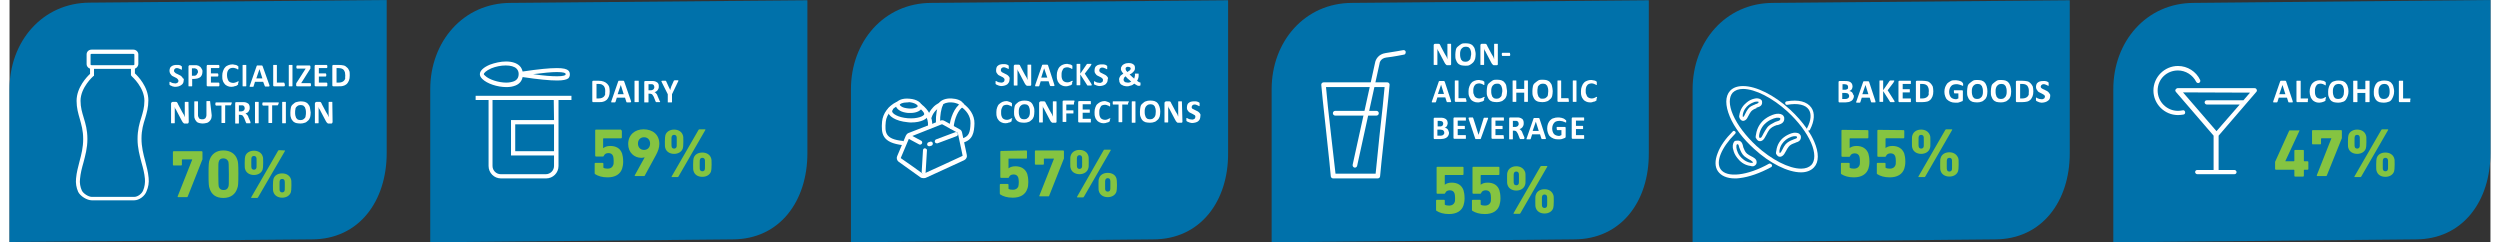 <?xml version="1.0" encoding="utf-8"?><!-- Generator: Adobe Illustrator 26.5.0, SVG Export Plug-In . SVG Version: 6.00 Build 0)  --><svg xmlns="http://www.w3.org/2000/svg" xmlns:xlink="http://www.w3.org/1999/xlink" version="1.1" id="Layer_2_00000044165191368564204380000017896238013241547921_66e4753374d7f" x="0px" y="0px" viewBox="0 0 940 91.7" style="enable-background:new 0 0 940 91.7;" xml:space="preserve" aria-hidden="true" width="940px" height="91px"><rect x="0" y="0" width="940" height="91.7" fill="#333333" stroke="none"/><defs><linearGradient class="cerosgradient" data-cerosgradient="true" id="CerosGradient_ida53f76990" gradientUnits="userSpaceOnUse" x1="50%" y1="100%" x2="50%" y2="0%"><stop offset="0%" stop-color="#d1d1d1"/><stop offset="100%" stop-color="#d1d1d1"/></linearGradient><linearGradient/></defs>
<style type="text/css">
	.st0-66e4753374d7f{fill:#0071AA;}
	.st1-66e4753374d7f{enable-background:new    ;}
	.st2-66e4753374d7f{fill:#FFFFFF;}
	.st3-66e4753374d7f{fill:#85C441;}
</style>
<g id="Layer_1-266e4753374d7f">
	<g>
		<g>
			<g>
				<path class="st0-66e4753374d7f" d="M911.6,90.7l-114.5,1.1v-58c0-18,12.5-32.7,30.5-32.7L940,0v58C940,76.1,929.6,90.7,911.6,90.7L911.6,90.7z      "/>
				<g class="st1-66e4753374d7f">
					<path class="st2-66e4753374d7f" d="M865,38.1c0,0.2,0.1,0.3,0.1,0.4s0,0.2,0,0.2c0,0-0.1,0.1-0.2,0.1c-0.1,0-0.3,0-0.5,0c-0.2,0-0.4,0-0.5,0       c-0.1,0-0.2,0-0.3,0c-0.1,0-0.1,0-0.1-0.1c0,0,0-0.1-0.1-0.1l-0.5-1.6h-3.1l-0.5,1.6c0,0.1,0,0.1-0.1,0.1s-0.1,0.1-0.1,0.1       c-0.1,0-0.1,0-0.3,0c-0.1,0-0.3,0-0.4,0c-0.2,0-0.3,0-0.5,0c-0.1,0-0.2,0-0.2-0.1c0,0-0.1-0.1,0-0.2c0-0.1,0-0.2,0.1-0.4       l2.5-7.2c0-0.1,0.1-0.1,0.1-0.2c0,0,0.1-0.1,0.2-0.1c0.1,0,0.2,0,0.3,0c0.1,0,0.3,0,0.5,0c0.2,0,0.4,0,0.6,0c0.1,0,0.3,0,0.3,0       c0.1,0,0.1,0.1,0.2,0.1c0,0,0.1,0.1,0.1,0.2L865,38.1z M861.2,32.2L861.2,32.2l-1.2,3.5h2.3L861.2,32.2z"/>
				</g>
				<g class="st1-66e4753374d7f">
					<path class="st2-66e4753374d7f" d="M870.8,38.1c0,0.1,0,0.2,0,0.3s0,0.2,0,0.2c0,0.1,0,0.1-0.1,0.1c0,0-0.1,0-0.1,0h-3.7       c-0.1,0-0.3,0-0.3-0.1c-0.1-0.1-0.1-0.2-0.1-0.4v-7.4c0,0,0-0.1,0-0.1s0.1-0.1,0.1-0.1c0.1,0,0.1,0,0.3,0c0.1,0,0.2,0,0.4,0       c0.2,0,0.3,0,0.4,0c0.1,0,0.2,0,0.3,0c0.1,0,0.1,0,0.1,0.1s0,0.1,0,0.1v6.5h2.6c0,0,0.1,0,0.1,0c0,0,0.1,0.1,0.1,0.1       c0,0.1,0,0.1,0,0.2S870.8,37.9,870.8,38.1z"/>
				</g>
				<g class="st1-66e4753374d7f">
					<path class="st2-66e4753374d7f" d="M877.5,37.5c0,0.1,0,0.2,0,0.3c0,0.1,0,0.1,0,0.2c0,0.1,0,0.1,0,0.1c0,0-0.1,0.1-0.1,0.1       c0,0-0.1,0.1-0.3,0.2c-0.1,0.1-0.3,0.1-0.5,0.2c-0.2,0.1-0.4,0.1-0.7,0.2c-0.2,0-0.5,0.1-0.8,0.1c-0.6,0-1.1-0.1-1.5-0.3       s-0.8-0.4-1.1-0.8s-0.6-0.8-0.7-1.3c-0.2-0.5-0.3-1.1-0.3-1.8c0-0.7,0.1-1.3,0.3-1.8c0.2-0.5,0.4-1,0.8-1.4s0.7-0.6,1.2-0.8       c0.5-0.2,1-0.3,1.5-0.3c0.2,0,0.4,0,0.7,0.1c0.2,0,0.4,0.1,0.6,0.1s0.3,0.1,0.5,0.2c0.1,0.1,0.2,0.1,0.3,0.2s0.1,0.1,0.1,0.1       c0,0,0,0.1,0.1,0.1c0,0.1,0,0.1,0,0.2c0,0.1,0,0.2,0,0.3c0,0.1,0,0.2,0,0.3c0,0.1,0,0.2,0,0.2c0,0.1,0,0.1-0.1,0.1       c0,0-0.1,0-0.1,0c-0.1,0-0.1,0-0.2-0.1c-0.1-0.1-0.2-0.2-0.4-0.2c-0.2-0.1-0.3-0.2-0.5-0.2c-0.2-0.1-0.5-0.1-0.8-0.1       c-0.3,0-0.6,0.1-0.9,0.2c-0.3,0.1-0.5,0.3-0.6,0.6c-0.2,0.2-0.3,0.5-0.4,0.9c-0.1,0.3-0.1,0.7-0.1,1.2c0,0.5,0,0.9,0.1,1.2       c0.1,0.3,0.2,0.6,0.4,0.9c0.2,0.2,0.4,0.4,0.7,0.5c0.3,0.1,0.5,0.2,0.9,0.2c0.3,0,0.5,0,0.8-0.1s0.4-0.1,0.5-0.2       s0.3-0.2,0.4-0.2c0.1-0.1,0.2-0.1,0.2-0.1c0,0,0.1,0,0.1,0s0,0.1,0.1,0.1c0,0.1,0,0.1,0,0.2S877.5,37.4,877.5,37.5z"/>
				</g>
				<g class="st1-66e4753374d7f">
					<path class="st2-66e4753374d7f" d="M886.2,34.6c0,0.7-0.1,1.3-0.3,1.8c-0.2,0.5-0.4,1-0.7,1.4s-0.7,0.7-1.2,0.8c-0.5,0.2-1.1,0.3-1.7,0.3       c-0.6,0-1.2-0.1-1.7-0.2c-0.5-0.2-0.9-0.4-1.2-0.8c-0.3-0.3-0.5-0.8-0.7-1.3s-0.2-1.1-0.2-1.9c0-0.7,0.1-1.2,0.3-1.8       c0.2-0.5,0.4-1,0.7-1.3c0.3-0.4,0.7-0.7,1.2-0.8c0.5-0.2,1.1-0.3,1.7-0.3c0.6,0,1.2,0.1,1.6,0.2c0.5,0.2,0.9,0.4,1.2,0.8       c0.3,0.3,0.6,0.8,0.7,1.3C886.1,33.3,886.2,33.9,886.2,34.6z M884.5,34.7c0-0.4,0-0.8-0.1-1.2c-0.1-0.3-0.2-0.6-0.3-0.9       c-0.2-0.2-0.4-0.4-0.6-0.6c-0.3-0.1-0.6-0.2-1-0.2c-0.4,0-0.7,0.1-1,0.2s-0.5,0.4-0.7,0.6c-0.2,0.3-0.3,0.6-0.4,0.9       c-0.1,0.3-0.1,0.7-0.1,1.1c0,0.4,0,0.8,0.1,1.2c0.1,0.4,0.2,0.7,0.3,0.9c0.2,0.3,0.4,0.4,0.6,0.6c0.3,0.1,0.6,0.2,1,0.2       c0.4,0,0.7-0.1,1-0.2s0.5-0.4,0.7-0.6c0.2-0.3,0.3-0.6,0.4-0.9C884.4,35.4,884.5,35.1,884.5,34.7z"/>
					<path class="st2-66e4753374d7f" d="M894.2,38.5c0,0,0,0.1,0,0.1c0,0-0.1,0.1-0.1,0.1c-0.1,0-0.1,0-0.3,0s-0.2,0-0.4,0c-0.2,0-0.3,0-0.4,0       c-0.1,0-0.2,0-0.3,0c-0.1,0-0.1,0-0.1-0.1c0,0,0-0.1,0-0.1v-3.3h-3v3.3c0,0,0,0.1,0,0.1c0,0-0.1,0.1-0.1,0.1       c-0.1,0-0.1,0-0.3,0c-0.1,0-0.2,0-0.4,0c-0.2,0-0.3,0-0.4,0c-0.1,0-0.2,0-0.3,0c-0.1,0-0.1,0-0.1-0.1c0,0,0-0.1,0-0.1v-7.7       c0,0,0-0.1,0-0.1s0.1-0.1,0.1-0.1c0.1,0,0.1,0,0.3,0c0.1,0,0.2,0,0.4,0c0.2,0,0.3,0,0.4,0c0.1,0,0.2,0,0.3,0       c0.1,0,0.1,0,0.1,0.1s0,0.1,0,0.1v3h3v-3c0,0,0-0.1,0-0.1s0.1-0.1,0.1-0.1c0.1,0,0.1,0,0.3,0c0.1,0,0.2,0,0.4,0       c0.2,0,0.3,0,0.4,0s0.2,0,0.3,0c0.1,0,0.1,0,0.1,0.1c0,0,0,0.1,0,0.1V38.5z"/>
					<path class="st2-66e4753374d7f" d="M903.5,34.6c0,0.7-0.1,1.3-0.3,1.8c-0.2,0.5-0.4,1-0.7,1.4s-0.7,0.7-1.2,0.8c-0.5,0.2-1.1,0.3-1.7,0.3       c-0.6,0-1.2-0.1-1.7-0.2c-0.5-0.2-0.9-0.4-1.2-0.8c-0.3-0.3-0.5-0.8-0.7-1.3s-0.2-1.1-0.2-1.9c0-0.7,0.1-1.2,0.3-1.8       c0.2-0.5,0.4-1,0.7-1.3c0.3-0.4,0.7-0.7,1.2-0.8c0.5-0.2,1.1-0.3,1.7-0.3c0.6,0,1.2,0.1,1.6,0.2c0.5,0.2,0.9,0.4,1.2,0.8       c0.3,0.3,0.6,0.8,0.7,1.3S903.5,33.9,903.5,34.6z M901.8,34.7c0-0.4,0-0.8-0.1-1.2c-0.1-0.3-0.2-0.6-0.3-0.9       c-0.2-0.2-0.4-0.4-0.6-0.6c-0.3-0.1-0.6-0.2-1-0.2c-0.4,0-0.7,0.1-1,0.2c-0.3,0.2-0.5,0.4-0.7,0.6c-0.2,0.3-0.3,0.6-0.4,0.9       c-0.1,0.3-0.1,0.7-0.1,1.1c0,0.4,0,0.8,0.1,1.2c0.1,0.4,0.2,0.7,0.3,0.9c0.2,0.3,0.4,0.4,0.6,0.6c0.3,0.1,0.6,0.2,1,0.2       s0.7-0.1,1-0.2c0.3-0.2,0.5-0.4,0.7-0.6s0.3-0.6,0.4-0.9C901.8,35.4,901.8,35.1,901.8,34.7z"/>
					<path class="st2-66e4753374d7f" d="M909.6,38.1c0,0.1,0,0.2,0,0.3c0,0.1,0,0.2,0,0.2c0,0.1,0,0.1-0.1,0.1c0,0-0.1,0-0.1,0h-3.7       c-0.1,0-0.3,0-0.3-0.1c-0.1-0.1-0.1-0.2-0.1-0.4v-7.4c0,0,0-0.1,0-0.1s0.1-0.1,0.1-0.1c0.1,0,0.1,0,0.3,0c0.1,0,0.2,0,0.4,0       c0.2,0,0.3,0,0.4,0s0.2,0,0.3,0c0.1,0,0.1,0,0.1,0.1c0,0,0,0.1,0,0.1v6.5h2.6c0,0,0.1,0,0.1,0s0.1,0.1,0.1,0.1       c0,0.1,0,0.1,0,0.2C909.6,37.8,909.6,37.9,909.6,38.1z"/>
				</g>
				<g class="st1-66e4753374d7f">
					<path class="st3-66e4753374d7f" d="M867.4,49.3c0.2,0,0.2,0.1,0.2,0.3L862.3,61v0.1h3.2c0.1,0,0.2-0.1,0.2-0.2v-3.8c0-0.2,0.1-0.3,0.3-0.3h3       c0.2,0,0.3,0.1,0.3,0.3v3.8c0,0.1,0.1,0.2,0.2,0.2h1.2c0.2,0,0.3,0.1,0.3,0.3v2.6c0,0.2-0.1,0.3-0.3,0.3h-1.2       c-0.1,0-0.2,0.1-0.2,0.2v2.1c0,0.2-0.1,0.3-0.3,0.3h-3c-0.2,0-0.3-0.1-0.3-0.3v-2.1c0-0.1-0.1-0.2-0.2-0.2h-6.8       c-0.2,0-0.3-0.1-0.3-0.3v-2.6c0-0.1,0-0.2,0.1-0.3l5.2-11.5c0.1-0.2,0.2-0.2,0.4-0.2H867.4z"/>
					<path class="st3-66e4753374d7f" d="M883.4,49.3c0.2,0,0.3,0.1,0.3,0.3v2.6c0,0.2,0,0.3-0.1,0.4L878,66.5c-0.1,0.2-0.2,0.2-0.4,0.2h-3.2       c-0.2,0-0.2-0.1-0.2-0.3l5.5-13.9v-0.1h-3.7c-0.1,0-0.2,0.1-0.2,0.2v1.8c0,0.2-0.1,0.3-0.3,0.3h-2.8c-0.2,0-0.3-0.1-0.3-0.3       v-4.8c0-0.2,0.1-0.3,0.3-0.3H883.4z"/>
					<path class="st3-66e4753374d7f" d="M892.8,51.2c0.2,0.5,0.2,0.9,0.2,2.5c0,1.6-0.1,2-0.2,2.5c-0.4,1.3-1.7,2.1-3.3,2.1s-2.9-0.8-3.3-2.1       c-0.2-0.5-0.2-0.9-0.2-2.5c0-1.6,0.1-2,0.2-2.5c0.4-1.3,1.7-2.1,3.3-2.1S892.4,49.9,892.8,51.2z M901.1,49       c0.2,0,0.2,0.1,0.1,0.3l-10.1,17.5c-0.1,0.2-0.2,0.3-0.4,0.3h-2.1c-0.2,0-0.2-0.1-0.1-0.3l10.1-17.5c0.1-0.2,0.2-0.3,0.4-0.3       H901.1z M888.6,51.7c-0.1,0.2-0.1,0.4-0.1,2c0,1.6,0,1.8,0.1,2c0.1,0.4,0.5,0.6,0.9,0.6c0.4,0,0.8-0.2,0.9-0.6       c0.1-0.2,0.1-0.4,0.1-2c0-1.6,0-1.8-0.1-2c-0.1-0.4-0.5-0.6-0.9-0.6C889,51.1,888.7,51.3,888.6,51.7z M903.5,59.9       c0.2,0.5,0.2,0.9,0.2,2.5c0,1.6-0.1,1.9-0.2,2.5c-0.4,1.3-1.7,2.1-3.3,2.1c-1.7,0-2.9-0.8-3.3-2.1c-0.2-0.5-0.2-0.9-0.2-2.5       c0-1.6,0.1-2,0.2-2.5c0.4-1.3,1.6-2.1,3.3-2.1C901.8,57.8,903.1,58.6,903.5,59.9z M899.3,60.4c-0.1,0.2-0.1,0.4-0.1,2       c0,1.6,0,1.8,0.1,1.9c0.1,0.4,0.5,0.6,0.9,0.6s0.8-0.2,0.9-0.6c0.1-0.2,0.1-0.4,0.1-1.9c0-1.6,0-1.8-0.1-2       c-0.1-0.4-0.5-0.6-0.9-0.6S899.4,60,899.3,60.4z"/>
				</g>
			</g>
			<g>
				<path class="st2-66e4753374d7f" d="M851.3,34.8c0.2-0.2,0.3-0.6,0.1-0.9c-0.1-0.3-0.4-0.5-0.8-0.5h-29.1c-0.3,0-0.6,0.2-0.8,0.5      s-0.1,0.6,0.1,0.9l14.3,16.6v13h-6.2c-0.5,0-0.8,0.4-0.8,0.8s0.4,0.8,0.8,0.8h14.1c0.5,0,0.8-0.4,0.8-0.8s-0.4-0.8-0.8-0.8H837      v-13L851.3,34.8L851.3,34.8z M848.9,35.1l-2.5,2.9h-13.9c-0.5,0-0.8,0.4-0.8,0.8s0.4,0.8,0.8,0.8H845l-8.8,10.1l-12.7-14.7      L848.9,35.1L848.9,35.1z"/>
				<path class="st2-66e4753374d7f" d="M823.4,41.8c-0.6,0.1-1.2,0.2-1.8,0.2c-4.2,0-7.7-3.4-7.7-7.7s3.4-7.6,7.7-7.6c2.9,0,5.6,1.7,6.9,4.3      c0.2,0.4,0.7,0.6,1.1,0.4c0.4-0.2,0.6-0.7,0.4-1.1c-1.5-3.2-4.8-5.3-8.4-5.3c-5.1,0-9.3,4.2-9.3,9.3s4.2,9.3,9.3,9.3      c0.7,0,1.4-0.1,2.1-0.2c0.5-0.1,0.7-0.5,0.6-1S823.8,41.7,823.4,41.8L823.4,41.8z"/>
			</g>
		</g>
		<g>
			<g>
				<path class="st0-66e4753374d7f" d="M114.5,90.7L0,91.7v-58C0,15.7,12.5,1,30.5,1l112.4-1v58C142.9,76.1,132.5,90.7,114.5,90.7L114.5,90.7z"/>
				<g>
					<path class="st2-66e4753374d7f" d="M66,30.3c0,0.4-0.1,0.8-0.2,1.1s-0.4,0.6-0.7,0.8c-0.3,0.2-0.6,0.4-1,0.5c-0.4,0.1-0.8,0.2-1.2,0.2       c-0.3,0-0.5,0-0.8-0.1c-0.2,0-0.5-0.1-0.6-0.2c-0.2-0.1-0.3-0.1-0.5-0.2c-0.1-0.1-0.2-0.1-0.3-0.2c0,0-0.1-0.1-0.1-0.2       c0-0.1,0-0.2,0-0.4c0-0.1,0-0.2,0-0.3c0-0.1,0-0.2,0-0.2s0-0.1,0.1-0.1c0,0,0.1,0,0.1,0c0.1,0,0.1,0,0.2,0.1s0.2,0.1,0.4,0.2       s0.4,0.2,0.6,0.2s0.5,0.1,0.8,0.1c0.2,0,0.4,0,0.5-0.1s0.3-0.1,0.4-0.2c0.1-0.1,0.2-0.2,0.2-0.3c0.1-0.1,0.1-0.3,0.1-0.4       c0-0.2-0.1-0.3-0.2-0.5s-0.2-0.2-0.4-0.4s-0.3-0.2-0.5-0.3s-0.4-0.2-0.6-0.3s-0.4-0.2-0.6-0.3c-0.2-0.1-0.4-0.3-0.5-0.5       c-0.2-0.2-0.3-0.4-0.4-0.6s-0.2-0.5-0.2-0.9c0-0.4,0.1-0.7,0.2-1s0.3-0.5,0.6-0.7s0.5-0.3,0.9-0.4s0.7-0.1,1.1-0.1       c0.2,0,0.4,0,0.6,0s0.4,0.1,0.5,0.1c0.2,0,0.3,0.1,0.4,0.2s0.2,0.1,0.3,0.2s0.1,0.1,0.1,0.1s0,0.1,0,0.1c0,0,0,0.1,0,0.2       s0,0.2,0,0.3c0,0.1,0,0.2,0,0.3s0,0.1,0,0.2c0,0,0,0.1-0.1,0.1c0,0-0.1,0-0.1,0s-0.1,0-0.2-0.1s-0.2-0.1-0.4-0.2       s-0.3-0.1-0.5-0.2s-0.4-0.1-0.6-0.1c-0.2,0-0.3,0-0.5,0.1c-0.1,0-0.2,0.1-0.3,0.2c-0.1,0.1-0.2,0.2-0.2,0.3s-0.1,0.2-0.1,0.4       c0,0.2,0,0.3,0.2,0.5c0.1,0.1,0.2,0.2,0.4,0.4c0.2,0.1,0.3,0.2,0.6,0.3c0.2,0.1,0.4,0.2,0.6,0.3s0.4,0.2,0.6,0.3       s0.4,0.3,0.6,0.5c0.2,0.2,0.3,0.4,0.4,0.6C66,29.7,66.1,30,66,30.3L66,30.3z"/>
					<path class="st2-66e4753374d7f" d="M73.1,27.1c0,0.5-0.1,0.9-0.2,1.2s-0.3,0.6-0.6,0.9c-0.3,0.2-0.6,0.4-1,0.5c-0.4,0.1-0.9,0.2-1.4,0.2h-0.7       v2.6c0,0,0,0.1,0,0.1s-0.1,0.1-0.1,0.1c-0.1,0-0.2,0-0.2,0s-0.2,0-0.4,0s-0.3,0-0.4,0c-0.1,0-0.2,0-0.2,0s-0.1,0-0.1-0.1       c0,0,0-0.1,0-0.1v-7.3c0-0.2,0.1-0.3,0.2-0.4s0.2-0.1,0.4-0.1H70c0.2,0,0.4,0,0.6,0c0.2,0,0.4,0,0.6,0.1c0.2,0,0.5,0.1,0.7,0.3       c0.2,0.1,0.5,0.3,0.6,0.5s0.3,0.4,0.4,0.7C73.1,26.5,73.1,26.8,73.1,27.1L73.1,27.1z M71.4,27.2c0-0.3-0.1-0.5-0.2-0.7       s-0.2-0.3-0.4-0.4s-0.3-0.1-0.5-0.2s-0.3,0-0.5,0h-0.7v2.8h0.7c0.3,0,0.5,0,0.7-0.1s0.3-0.2,0.4-0.3c0.1-0.1,0.2-0.3,0.3-0.5       C71.4,27.6,71.4,27.4,71.4,27.2L71.4,27.2z"/>
					<path class="st2-66e4753374d7f" d="M79.5,32.1c0,0.1,0,0.2,0,0.3s0,0.2-0.1,0.2c0,0-0.1,0.1-0.1,0.1s-0.1,0-0.1,0h-4.1c-0.1,0-0.2,0-0.3-0.1       c-0.1-0.1-0.1-0.2-0.1-0.4v-7.1c0-0.2,0.1-0.3,0.1-0.4s0.2-0.1,0.3-0.1h4.1c0,0,0.1,0,0.1,0s0.1,0.1,0.1,0.1c0,0,0,0.1,0.1,0.2       s0,0.2,0,0.3c0,0.1,0,0.2,0,0.3c0,0.1,0,0.1-0.1,0.2c0,0-0.1,0.1-0.1,0.1s-0.1,0-0.1,0h-2.9v2h2.5c0,0,0.1,0,0.1,0       s0.1,0.1,0.1,0.1c0,0,0,0.1,0.1,0.2c0,0.1,0,0.2,0,0.3s0,0.2,0,0.3c0,0.1,0,0.1-0.1,0.2c0,0-0.1,0.1-0.1,0.1s-0.1,0-0.1,0h-2.5       v2.3h2.9c0,0,0.1,0,0.1,0s0.1,0.1,0.1,0.1c0,0,0,0.1,0.1,0.2S79.5,32,79.5,32.1L79.5,32.1z"/>
					<path class="st2-66e4753374d7f" d="M86.6,31.5c0,0.1,0,0.2,0,0.3s0,0.1,0,0.2s0,0.1-0.1,0.1c0,0-0.1,0.1-0.1,0.1c-0.1,0-0.1,0.1-0.3,0.2       c-0.1,0.1-0.3,0.2-0.5,0.2s-0.4,0.1-0.7,0.2c-0.2,0-0.5,0.1-0.8,0.1c-0.6,0-1.1-0.1-1.5-0.3s-0.8-0.4-1.1-0.8s-0.6-0.8-0.7-1.3       c-0.2-0.5-0.2-1.1-0.2-1.8s0.1-1.3,0.3-1.8c0.2-0.5,0.4-1,0.8-1.4c0.3-0.4,0.7-0.6,1.2-0.8s1-0.3,1.5-0.3c0.2,0,0.4,0,0.7,0.1       c0.2,0,0.4,0.1,0.6,0.1s0.3,0.1,0.5,0.2c0.1,0.1,0.2,0.1,0.3,0.2s0.1,0.1,0.1,0.1c0,0,0,0.1,0.1,0.1s0,0.1,0,0.2s0,0.2,0,0.3       c0,0.1,0,0.2,0,0.3c0,0.1,0,0.2,0,0.2c0,0-0.1,0.1-0.1,0.1c0,0-0.1,0-0.1,0c-0.1,0-0.1,0-0.2-0.1s-0.2-0.2-0.4-0.2       s-0.3-0.2-0.6-0.2c-0.2-0.1-0.5-0.1-0.8-0.1c-0.3,0-0.6,0.1-0.9,0.2c-0.2,0.1-0.5,0.3-0.7,0.6s-0.3,0.5-0.4,0.9       s-0.1,0.7-0.1,1.2c0,0.5,0.1,0.9,0.2,1.2s0.2,0.6,0.4,0.9c0.2,0.2,0.4,0.4,0.7,0.5s0.6,0.2,0.9,0.2c0.3,0,0.6,0,0.8-0.1       s0.4-0.1,0.6-0.2s0.3-0.2,0.4-0.2s0.2-0.1,0.2-0.1c0,0,0.1,0,0.1,0s0.1,0,0.1,0.1c0,0,0,0.1,0,0.2S86.6,31.4,86.6,31.5       L86.6,31.5z"/>
					<path class="st2-66e4753374d7f" d="M89.7,32.5c0,0,0,0.1,0,0.1s-0.1,0.1-0.1,0.1s-0.2,0-0.2,0s-0.2,0-0.4,0s-0.3,0-0.4,0c-0.1,0-0.2,0-0.2,0       s-0.1,0-0.1-0.1c0,0,0-0.1,0-0.1v-7.7c0,0,0-0.1,0-0.1s0.1-0.1,0.1-0.1c0.1,0,0.2,0,0.2,0c0.1,0,0.2,0,0.4,0s0.3,0,0.4,0       c0.1,0,0.2,0,0.2,0s0.1,0,0.1,0.1s0,0.1,0,0.1V32.5z"/>
					<path class="st2-66e4753374d7f" d="M98.4,32.1c0.1,0.2,0.1,0.3,0.1,0.4c0,0.1,0,0.2-0.1,0.2c-0.1,0-0.1,0.1-0.2,0.1c-0.1,0-0.3,0-0.5,0       s-0.4,0-0.5,0s-0.2,0-0.3,0s-0.1,0-0.1-0.1c0,0-0.1-0.1-0.1-0.1l-0.6-1.6h-3.1l-0.5,1.6c0,0.1,0,0.1-0.1,0.2s-0.1,0.1-0.1,0.1       s-0.2,0-0.3,0c-0.1,0-0.3,0-0.4,0c-0.2,0-0.3,0-0.4,0c-0.1,0-0.2,0-0.2-0.1c0,0-0.1-0.1,0-0.2c0-0.1,0-0.2,0.1-0.3l2.5-7.2       c0-0.1,0.1-0.1,0.1-0.2s0.1-0.1,0.2-0.1s0.2,0,0.3,0c0.1,0,0.3,0,0.5,0c0.2,0,0.4,0,0.6,0c0.2,0,0.3,0,0.3,0s0.1,0.1,0.2,0.1       c0,0,0.1,0.1,0.1,0.2L98.4,32.1L98.4,32.1z M94.7,26.2L94.7,26.2l-1.2,3.5h2.3L94.7,26.2L94.7,26.2z"/>
					<path class="st2-66e4753374d7f" d="M104.3,32.1c0,0.1,0,0.2,0,0.3c0,0.1,0,0.2-0.1,0.2s-0.1,0.1-0.1,0.1s-0.1,0-0.1,0h-3.7       c-0.1,0-0.2,0-0.3-0.1c-0.1-0.1-0.1-0.2-0.1-0.4v-7.4c0,0,0-0.1,0-0.1s0.1-0.1,0.1-0.1s0.2,0,0.2,0c0.1,0,0.2,0,0.4,0       s0.3,0,0.4,0c0.1,0,0.2,0,0.2,0s0.1,0,0.1,0.1s0,0.1,0,0.1v6.5h2.6c0,0,0.1,0,0.1,0s0.1,0.1,0.1,0.1s0,0.1,0.1,0.2       C104.3,31.8,104.3,31.9,104.3,32.1L104.3,32.1z"/>
					<path class="st2-66e4753374d7f" d="M107.2,32.5c0,0,0,0.1,0,0.1s-0.1,0.1-0.1,0.1s-0.2,0-0.2,0s-0.2,0-0.4,0s-0.3,0-0.4,0c-0.1,0-0.2,0-0.2,0       s-0.1,0-0.1-0.1c0,0,0-0.1,0-0.1v-7.7c0,0,0-0.1,0-0.1s0.1-0.1,0.1-0.1c0.1,0,0.2,0,0.2,0c0.1,0,0.2,0,0.4,0s0.3,0,0.4,0       c0.1,0,0.2,0,0.2,0s0.1,0,0.1,0.1s0,0.1,0,0.1V32.5z"/>
					<path class="st2-66e4753374d7f" d="M114.2,32.1c0,0.1,0,0.2,0,0.3c0,0.1,0,0.2-0.1,0.2s-0.1,0.1-0.1,0.1s-0.1,0-0.1,0h-4.8       c-0.2,0-0.3,0-0.4-0.1s-0.1-0.2-0.1-0.4v-0.3c0-0.1,0-0.2,0-0.2c0-0.1,0-0.1,0.1-0.2c0-0.1,0.1-0.1,0.1-0.2s0.1-0.2,0.2-0.3       l3.2-5H109c0,0-0.1,0-0.1,0s-0.1-0.1-0.1-0.1c0,0,0-0.1-0.1-0.2s0-0.2,0-0.3c0-0.1,0-0.2,0-0.3c0-0.1,0-0.2,0.1-0.2       c0,0,0.1-0.1,0.1-0.1c0,0,0.1,0,0.1,0h4.5c0.2,0,0.3,0,0.4,0.1c0.1,0.1,0.1,0.2,0.1,0.4v0.3c0,0.1,0,0.2,0,0.3       c0,0.1,0,0.2-0.1,0.2s-0.1,0.2-0.1,0.2s-0.1,0.2-0.2,0.3l-3.1,4.9h3.4c0.1,0,0.1,0,0.2,0.1S114.2,31.8,114.2,32.1L114.2,32.1z"/>
					<path class="st2-66e4753374d7f" d="M120.4,32.1c0,0.1,0,0.2,0,0.3s0,0.2-0.1,0.2c0,0-0.1,0.1-0.1,0.1s-0.1,0-0.1,0h-4.1c-0.1,0-0.2,0-0.3-0.1       c-0.1-0.1-0.1-0.2-0.1-0.4v-7.1c0-0.2,0.1-0.3,0.1-0.4s0.2-0.1,0.3-0.1h4.1c0,0,0.1,0,0.1,0s0.1,0.1,0.1,0.1c0,0,0,0.1,0.1,0.2       s0,0.2,0,0.3c0,0.1,0,0.2,0,0.3c0,0.1,0,0.1-0.1,0.2c0,0-0.1,0.1-0.1,0.1s-0.1,0-0.1,0h-2.9v2h2.5c0,0,0.1,0,0.1,0       s0.1,0.1,0.1,0.1c0,0,0,0.1,0.1,0.2c0,0.1,0,0.2,0,0.3s0,0.2,0,0.3c0,0.1,0,0.1-0.1,0.2c0,0-0.1,0.1-0.1,0.1s-0.1,0-0.1,0h-2.5       v2.3h2.9c0,0,0.1,0,0.1,0s0.1,0.1,0.1,0.1c0,0,0,0.1,0.1,0.2S120.4,32,120.4,32.1L120.4,32.1z"/>
					<path class="st2-66e4753374d7f" d="M128.9,28.6c0,0.8-0.1,1.4-0.3,1.9c-0.2,0.5-0.5,1-0.8,1.3c-0.4,0.3-0.8,0.6-1.3,0.7       c-0.5,0.2-1.1,0.2-1.9,0.2h-1.9c-0.1,0-0.2,0-0.3-0.1c-0.1-0.1-0.1-0.2-0.1-0.4v-7.1c0-0.2,0.1-0.3,0.1-0.4s0.2-0.1,0.3-0.1       h2.1c0.7,0,1.3,0.1,1.8,0.2s0.9,0.4,1.3,0.8c0.4,0.3,0.6,0.8,0.8,1.2S128.9,27.9,128.9,28.6L128.9,28.6z M127.2,28.6       c0-0.4-0.1-0.7-0.1-1.1c-0.1-0.3-0.2-0.6-0.4-0.9s-0.4-0.4-0.8-0.6c-0.3-0.1-0.7-0.2-1.2-0.2h-0.8v5.5h0.9       c0.4,0,0.8-0.1,1.1-0.2s0.6-0.3,0.8-0.5s0.4-0.5,0.5-0.9C127.1,29.5,127.2,29.1,127.2,28.6L127.2,28.6z"/>
					<path class="st2-66e4753374d7f" d="M67.9,46.2c0,0.1,0,0.2-0.1,0.3c0,0.1-0.1,0.1-0.1,0.2c-0.1,0-0.1,0.1-0.2,0.1s-0.2,0-0.2,0h-0.7       c-0.2,0-0.3,0-0.4,0s-0.2-0.1-0.3-0.2c-0.1-0.1-0.2-0.2-0.3-0.3s-0.2-0.3-0.3-0.5l-2-3.8c-0.1-0.2-0.2-0.5-0.4-0.7       s-0.2-0.5-0.3-0.8h0c0,0.3,0,0.6,0,0.9c0,0.3,0,0.6,0,0.9v4.2c0,0,0,0.1,0,0.1s-0.1,0.1-0.1,0.1c-0.1,0-0.1,0-0.2,0       s-0.2,0-0.4,0s-0.3,0-0.4,0c-0.1,0-0.2,0-0.2,0c0,0-0.1,0-0.1-0.1s0-0.1,0-0.1v-7.3c0-0.2,0.1-0.3,0.2-0.4       c0.1-0.1,0.3-0.2,0.4-0.2h0.9c0.2,0,0.3,0,0.4,0c0.1,0,0.2,0.1,0.3,0.1c0.1,0.1,0.2,0.2,0.2,0.3c0.1,0.1,0.2,0.2,0.2,0.4l1.6,3       c0.1,0.2,0.2,0.4,0.3,0.5s0.2,0.3,0.3,0.5c0.1,0.2,0.2,0.3,0.2,0.5s0.2,0.3,0.2,0.5l0,0c0-0.3,0-0.6,0-0.9c0-0.3,0-0.6,0-0.9       v-3.8c0,0,0-0.1,0-0.1s0.1-0.1,0.1-0.1s0.1,0,0.2,0c0.1,0,0.2,0,0.4,0c0.1,0,0.3,0,0.4,0c0.1,0,0.2,0,0.2,0       c0.1,0,0.1,0,0.1,0.1c0,0,0,0.1,0,0.1L67.9,46.2L67.9,46.2z"/>
					<path class="st2-66e4753374d7f" d="M76.6,43.7c0,0.5-0.1,1-0.2,1.3s-0.4,0.7-0.7,1s-0.6,0.5-1.1,0.6s-0.9,0.2-1.4,0.2c-0.5,0-1-0.1-1.4-0.2       c-0.4-0.1-0.8-0.3-1-0.6s-0.5-0.6-0.6-1c-0.2-0.4-0.2-0.8-0.2-1.4v-5c0,0,0-0.1,0-0.1s0.1-0.1,0.1-0.1c0.1,0,0.2,0,0.2,0       s0.2,0,0.4,0s0.3,0,0.4,0c0.1,0,0.2,0,0.2,0s0.1,0,0.1,0.1c0,0,0,0.1,0,0.1v4.8c0,0.3,0,0.6,0.1,0.8s0.2,0.4,0.3,0.6       c0.2,0.2,0.3,0.3,0.5,0.3c0.2,0.1,0.4,0.1,0.7,0.1s0.5,0,0.7-0.1c0.2-0.1,0.4-0.2,0.5-0.3c0.1-0.2,0.2-0.3,0.3-0.6       c0.1-0.2,0.1-0.5,0.1-0.8v-4.9c0,0,0-0.1,0-0.1c0,0,0.1-0.1,0.1-0.1s0.2,0,0.2,0s0.2,0,0.4,0s0.3,0,0.4,0s0.2,0,0.2,0       s0.1,0,0.1,0.1c0,0,0,0.1,0,0.1L76.6,43.7L76.6,43.7z"/>
					<path class="st2-66e4753374d7f" d="M84,39.3c0,0.1,0,0.2,0,0.3c0,0.1,0,0.2-0.1,0.2c0,0-0.1,0.1-0.1,0.1s-0.1,0-0.1,0h-2v6.5c0,0,0,0.1,0,0.1       s-0.1,0.1-0.1,0.1s-0.2,0-0.2,0c-0.1,0-0.2,0-0.4,0s-0.3,0-0.4,0c-0.1,0-0.2,0-0.2,0s-0.1,0-0.1-0.1c0,0,0-0.1,0-0.1V40h-2       c0,0-0.1,0-0.1,0c0,0-0.1-0.1-0.1-0.1c0,0,0-0.1-0.1-0.2s0-0.2,0-0.3s0-0.2,0-0.3c0-0.1,0-0.2,0.1-0.2c0,0,0.1-0.1,0.1-0.1       s0.1,0,0.1,0h5.7c0,0,0.1,0,0.1,0s0.1,0.1,0.1,0.1c0,0,0,0.1,0.1,0.2S84,39.2,84,39.3z"/>
					<path class="st2-66e4753374d7f" d="M91.3,46.5c0,0,0,0.1,0,0.1c0,0-0.1,0.1-0.1,0.1c-0.1,0-0.2,0-0.3,0c-0.1,0-0.3,0-0.5,0       c-0.2,0-0.3,0-0.4,0c-0.1,0-0.2,0-0.2,0c-0.1,0-0.1,0-0.1-0.1s-0.1-0.1-0.1-0.1l-0.7-1.8c-0.1-0.2-0.2-0.4-0.3-0.5       c-0.1-0.2-0.2-0.3-0.3-0.4s-0.2-0.2-0.4-0.2c-0.1,0-0.3-0.1-0.5-0.1h-0.5v3.1c0,0,0,0.1,0,0.1s-0.1,0.1-0.1,0.1       c-0.1,0-0.2,0-0.2,0s-0.2,0-0.4,0s-0.3,0-0.4,0c-0.1,0-0.2,0-0.2,0s-0.1,0-0.1-0.1c0,0,0-0.1,0-0.1v-7.4c0-0.2,0.1-0.3,0.1-0.4       s0.2-0.1,0.3-0.1h2.1c0.2,0,0.4,0,0.5,0c0.1,0,0.3,0,0.4,0c0.3,0,0.6,0.1,0.9,0.2c0.3,0.1,0.5,0.3,0.7,0.4       c0.2,0.2,0.3,0.4,0.4,0.7s0.1,0.5,0.1,0.9c0,0.3,0,0.5-0.1,0.7s-0.2,0.4-0.3,0.6c-0.1,0.2-0.3,0.3-0.5,0.5       c-0.2,0.1-0.4,0.2-0.7,0.3c0.1,0.1,0.2,0.1,0.3,0.2c0.1,0.1,0.2,0.2,0.3,0.3c0.1,0.1,0.2,0.2,0.3,0.4c0.1,0.2,0.2,0.3,0.2,0.5       l0.7,1.6c0.1,0.2,0.1,0.3,0.1,0.3C91.2,46.4,91.2,46.5,91.3,46.5L91.3,46.5z M89.1,41c0-0.3-0.1-0.5-0.2-0.7       c-0.1-0.2-0.3-0.3-0.6-0.4c-0.1,0-0.2,0-0.3,0s-0.2,0-0.4,0h-0.7v2.3h0.8c0.2,0,0.4,0,0.6-0.1c0.2-0.1,0.3-0.1,0.4-0.2       c0.1-0.1,0.2-0.2,0.3-0.4C89.1,41.3,89.1,41.2,89.1,41z"/>
					<path class="st2-66e4753374d7f" d="M94.4,46.5c0,0,0,0.1,0,0.1s-0.1,0.1-0.1,0.1c-0.1,0-0.2,0-0.2,0s-0.2,0-0.4,0s-0.3,0-0.4,0       c-0.1,0-0.2,0-0.2,0s-0.1,0-0.1-0.1c0,0,0-0.1,0-0.1v-7.7c0,0,0-0.1,0-0.1s0.1-0.1,0.1-0.1c0.1,0,0.2,0,0.2,0s0.2,0,0.4,0       s0.3,0,0.4,0c0.1,0,0.2,0,0.2,0s0.1,0,0.1,0.1c0,0,0,0.1,0,0.1V46.5z"/>
					<path class="st2-66e4753374d7f" d="M101.8,39.3c0,0.1,0,0.2,0,0.3c0,0.1,0,0.2-0.1,0.2c0,0-0.1,0.1-0.1,0.1s-0.1,0-0.1,0h-2v6.5       c0,0,0,0.1,0,0.1s-0.1,0.1-0.1,0.1s-0.2,0-0.2,0c-0.1,0-0.2,0-0.4,0s-0.3,0-0.4,0c-0.1,0-0.2,0-0.2,0s-0.1,0-0.1-0.1       c0,0,0-0.1,0-0.1V40h-2c0,0-0.1,0-0.1,0c0,0-0.1-0.1-0.1-0.1c0,0,0-0.1-0.1-0.2s0-0.2,0-0.3s0-0.2,0-0.3c0-0.1,0-0.2,0.1-0.2       c0,0,0.1-0.1,0.1-0.1s0.1,0,0.1,0h5.7c0,0,0.1,0,0.1,0s0.1,0.1,0.1,0.1c0,0,0,0.1,0.1,0.2S101.8,39.2,101.8,39.3z"/>
					<path class="st2-66e4753374d7f" d="M104.7,46.5c0,0,0,0.1,0,0.1s-0.1,0.1-0.1,0.1c-0.1,0-0.2,0-0.2,0s-0.2,0-0.4,0s-0.3,0-0.4,0       c-0.1,0-0.2,0-0.2,0s-0.1,0-0.1-0.1c0,0,0-0.1,0-0.1v-7.7c0,0,0-0.1,0-0.1s0.1-0.1,0.1-0.1c0.1,0,0.2,0,0.2,0s0.2,0,0.4,0       s0.3,0,0.4,0c0.1,0,0.2,0,0.2,0s0.1,0,0.1,0.1c0,0,0,0.1,0,0.1V46.5z"/>
					<path class="st2-66e4753374d7f" d="M114.1,42.6c0,0.7-0.1,1.3-0.2,1.8c-0.2,0.5-0.4,1-0.8,1.3s-0.7,0.7-1.2,0.8c-0.5,0.2-1.1,0.3-1.7,0.3       s-1.2-0.1-1.7-0.2c-0.5-0.2-0.9-0.4-1.2-0.8c-0.3-0.3-0.6-0.8-0.7-1.3c-0.2-0.5-0.2-1.1-0.2-1.9c0-0.7,0.1-1.2,0.2-1.8       s0.4-1,0.8-1.3s0.7-0.7,1.2-0.8s1.1-0.3,1.7-0.3s1.2,0.1,1.6,0.2c0.5,0.2,0.9,0.4,1.2,0.8c0.3,0.3,0.6,0.8,0.7,1.3       S114,41.9,114.1,42.6L114.1,42.6z M112.3,42.7c0-0.4,0-0.8-0.1-1.2s-0.2-0.7-0.3-0.9c-0.2-0.2-0.4-0.4-0.6-0.6       c-0.3-0.1-0.6-0.2-1-0.2s-0.8,0.1-1,0.2c-0.3,0.2-0.5,0.4-0.7,0.6s-0.3,0.5-0.3,0.9c-0.1,0.3-0.1,0.7-0.1,1.1       c0,0.4,0,0.8,0.1,1.2s0.2,0.7,0.3,0.9c0.2,0.2,0.4,0.4,0.6,0.6c0.3,0.1,0.6,0.2,1,0.2s0.8-0.1,1-0.2c0.3-0.2,0.5-0.4,0.7-0.6       s0.3-0.6,0.3-0.9C112.3,43.4,112.3,43.1,112.3,42.7L112.3,42.7z"/>
					<path class="st2-66e4753374d7f" d="M122.4,46.2c0,0.1,0,0.2-0.1,0.3c0,0.1-0.1,0.1-0.1,0.2c-0.1,0-0.1,0.1-0.2,0.1s-0.2,0-0.2,0h-0.7       c-0.2,0-0.3,0-0.4,0s-0.2-0.1-0.3-0.2c-0.1-0.1-0.2-0.2-0.3-0.3s-0.2-0.3-0.3-0.5l-2-3.8c-0.1-0.2-0.2-0.5-0.4-0.7       s-0.2-0.5-0.3-0.8h0c0,0.3,0,0.6,0,0.9c0,0.3,0,0.6,0,0.9v4.2c0,0,0,0.1,0,0.1s-0.1,0.1-0.1,0.1c-0.1,0-0.1,0-0.2,0       c-0.1,0-0.2,0-0.4,0s-0.3,0-0.4,0c-0.1,0-0.2,0-0.2,0c-0.1,0-0.1,0-0.1-0.1s0-0.1,0-0.1v-7.3c0-0.2,0.1-0.3,0.2-0.4       c0.1-0.1,0.3-0.2,0.4-0.2h0.9c0.2,0,0.3,0,0.4,0c0.1,0,0.2,0.1,0.3,0.1c0.1,0.1,0.2,0.2,0.2,0.3c0.1,0.1,0.2,0.2,0.2,0.4l1.6,3       c0.1,0.2,0.2,0.4,0.3,0.5s0.2,0.3,0.3,0.5c0.1,0.2,0.2,0.3,0.2,0.5s0.2,0.3,0.2,0.5l0,0c0-0.3,0-0.6,0-0.9c0-0.3,0-0.6,0-0.9       v-3.8c0,0,0-0.1,0-0.1s0.1-0.1,0.1-0.1s0.1,0,0.2,0c0.1,0,0.2,0,0.4,0c0.1,0,0.3,0,0.4,0c0.1,0,0.2,0,0.2,0       c0.1,0,0.1,0,0.1,0.1c0,0,0,0.1,0,0.1L122.4,46.2L122.4,46.2z"/>
					<path class="st3-66e4753374d7f" d="M72.8,57.3c0.2,0,0.3,0.1,0.3,0.3v2.6c0,0.2,0,0.3-0.1,0.4l-5.5,13.9c-0.1,0.2-0.2,0.2-0.4,0.2h-3.2       c-0.2,0-0.2-0.1-0.2-0.3l5.5-13.9v-0.1h-3.7c-0.1,0-0.2,0-0.2,0.2v1.8c0,0.2-0.1,0.3-0.3,0.3h-2.8c-0.2,0-0.3-0.1-0.3-0.3v-4.8       c0-0.2,0.1-0.3,0.3-0.3L72.8,57.3L72.8,57.3z"/>
					<path class="st3-66e4753374d7f" d="M86.3,60.5c0.3,0.8,0.4,1.6,0.4,5.4s-0.1,4.7-0.4,5.4C85.6,73.6,83.8,75,81,75s-4.5-1.3-5.2-3.6       c-0.3-0.8-0.4-1.6-0.4-5.4s0.1-4.7,0.4-5.4c0.7-2.2,2.5-3.6,5.2-3.6S85.6,58.3,86.3,60.5z M79.3,61.2c-0.2,0.5-0.2,1-0.2,4.8       s0.1,4.3,0.2,4.8c0.3,0.8,0.8,1.2,1.8,1.2s1.5-0.4,1.8-1.2c0.2-0.5,0.2-1,0.2-4.8s-0.1-4.3-0.2-4.8C82.5,60.4,81.9,60,81,60       S79.5,60.4,79.3,61.2z"/>
					<path class="st3-66e4753374d7f" d="M95.9,59.2c0.2,0.5,0.2,0.9,0.2,2.5s-0.1,2-0.2,2.5c-0.4,1.3-1.7,2.1-3.3,2.1s-2.9-0.8-3.3-2.1       c-0.2-0.5-0.2-0.9-0.2-2.5s0.1-2,0.2-2.5c0.4-1.3,1.7-2.1,3.3-2.1S95.5,57.9,95.9,59.2z M104.2,57c0.2,0,0.2,0.1,0.1,0.3       L94.2,74.7C94.1,74.9,94,75,93.8,75h-2.1c-0.2,0-0.2-0.1-0.1-0.3l10.1-17.5c0.1-0.2,0.2-0.3,0.4-0.3L104.2,57L104.2,57z        M91.7,59.7c-0.1,0.2-0.1,0.4-0.1,2s0,1.8,0.1,2c0.1,0.4,0.5,0.6,0.9,0.6s0.8-0.2,0.9-0.6c0.1-0.2,0.1-0.4,0.1-2s0-1.8-0.1-2       c-0.1-0.4-0.5-0.6-0.9-0.6S91.8,59.3,91.7,59.7z M106.6,67.8c0.2,0.5,0.2,0.9,0.2,2.5s-0.1,1.9-0.2,2.5       c-0.4,1.3-1.7,2.1-3.3,2.1s-2.9-0.8-3.3-2.1c-0.2-0.5-0.2-0.9-0.2-2.5s0.1-2,0.2-2.5c0.4-1.3,1.6-2.1,3.3-2.1       S106.2,66.6,106.6,67.8z M102.4,68.4c-0.1,0.2-0.1,0.4-0.1,2s0,1.8,0.1,1.9c0.1,0.4,0.5,0.6,0.9,0.6s0.8-0.2,0.9-0.6       c0.1-0.2,0.1-0.4,0.1-1.9s0-1.8-0.1-2c-0.1-0.4-0.5-0.6-0.9-0.6S102.5,68,102.4,68.4z"/>
				</g>
			</g>
			<g>
				<path class="st2-66e4753374d7f" d="M47.2,75.9h-16c-1.9,0-4.4-1.6-5.2-3.2c-0.7-1.6-1-3.3-0.8-5.1c0.2-2.3,0.8-4.4,1.3-6.4      c0.7-2.6,1.4-5.3,1.4-8.5c0-3.3-0.7-5.5-1.3-7.7c-0.6-2.1-1.2-4.1-1.2-6.8c0-5.1,4-9.2,5.1-10.2v-2.4H32v3.1l-0.3,0.2      c0,0-4.8,4.2-4.8,9.3c0,2.5,0.6,4.4,1.2,6.4c0.7,2.3,1.4,4.6,1.4,8.1c0,3.4-0.8,6.2-1.5,8.9c-0.6,2.1-1.1,4-1.3,6.2      c-0.2,1.5,0.1,3.1,0.7,4.4c0.5,1.1,2.5,2.4,3.8,2.4h16c1.4,0,2.9-1.2,3.4-2.4c0.6-1.4,0.8-2.9,0.7-4.4c-0.2-2.2-0.7-4.1-1.3-6.2      c-0.7-2.7-1.5-5.5-1.5-8.9c0-3.5,0.7-5.9,1.4-8.1c0.6-2,1.2-3.9,1.2-6.4c0-5.1-4.7-9.2-4.8-9.3L46,28.5v-3.1h1.5v2.4      c1.1,1,5.1,5.1,5.1,10.2c0,2.7-0.6,4.7-1.2,6.8C50.7,47,50,49.2,50,52.5c0,3.2,0.7,5.9,1.4,8.5c0.5,2,1.1,4.1,1.3,6.4      c0.2,1.8-0.1,3.5-0.8,5.1C51.3,74.2,49.2,75.9,47.2,75.9z"/>
				<path class="st2-66e4753374d7f" d="M46.9,26.1H31.1c-1,0-1.9-0.8-1.9-1.8v-3.7c0-1,0.8-1.8,1.9-1.8h15.8c1,0,1.9,0.8,1.9,1.8v3.7      C48.7,25.3,47.9,26.1,46.9,26.1z M31.1,20.4c-0.2,0-0.4,0.1-0.4,0.3v3.7c0,0.2,0.2,0.3,0.4,0.3h15.8c0.2,0,0.4-0.1,0.4-0.3v-3.7      c0-0.2-0.2-0.3-0.4-0.3H31.1z"/>
			</g>
		</g>
		<g>
			<path class="st0-66e4753374d7f" d="M273.9,90.7l-114.5,1.1v-58c0-18,12.5-32.7,30.5-32.7l112.4-1v58C302.3,76.1,291.9,90.7,273.9,90.7     L273.9,90.7z"/>
			<g class="st1-66e4753374d7f">
				<path class="st2-66e4753374d7f" d="M227.4,34.6c0,0.7-0.1,1.4-0.3,1.9c-0.2,0.5-0.5,1-0.8,1.3c-0.4,0.3-0.8,0.6-1.3,0.7      c-0.5,0.2-1.1,0.2-1.9,0.2h-1.9c-0.1,0-0.3,0-0.3-0.1c-0.1-0.1-0.1-0.2-0.1-0.4v-7.1c0-0.2,0-0.3,0.1-0.4      c0.1-0.1,0.2-0.1,0.3-0.1h2.1c0.7,0,1.3,0.1,1.8,0.3c0.5,0.2,0.9,0.4,1.3,0.8s0.6,0.7,0.8,1.2C227.3,33.4,227.4,33.9,227.4,34.6      z M225.7,34.6c0-0.4,0-0.7-0.1-1.1c-0.1-0.3-0.2-0.6-0.4-0.9c-0.2-0.2-0.5-0.4-0.8-0.6c-0.3-0.1-0.7-0.2-1.2-0.2h-0.8v5.5h0.9      c0.5,0,0.8-0.1,1.1-0.2s0.6-0.3,0.8-0.5c0.2-0.2,0.4-0.5,0.5-0.9C225.6,35.5,225.7,35.1,225.7,34.6z"/>
			</g>
			<g class="st1-66e4753374d7f">
				<path class="st2-66e4753374d7f" d="M235.4,38.1c0.1,0.2,0.1,0.3,0.1,0.4s0,0.2-0.1,0.2c0,0-0.1,0.1-0.2,0.1c-0.1,0-0.3,0-0.5,0      c-0.2,0-0.4,0-0.5,0c-0.1,0-0.2,0-0.3,0c-0.1,0-0.1,0-0.1-0.1c0,0,0-0.1-0.1-0.1l-0.5-1.6h-3.1l-0.5,1.6c0,0.1,0,0.1-0.1,0.1      s-0.1,0.1-0.1,0.1c-0.1,0-0.1,0-0.3,0c-0.1,0-0.3,0-0.4,0c-0.2,0-0.3,0-0.5,0s-0.2,0-0.2-0.1c0,0-0.1-0.1,0-0.2      c0-0.1,0-0.2,0.1-0.4l2.5-7.2c0-0.1,0.1-0.1,0.1-0.2s0.1-0.1,0.2-0.1c0.1,0,0.2,0,0.3,0c0.1,0,0.3,0,0.5,0c0.2,0,0.4,0,0.6,0      c0.1,0,0.3,0,0.3,0c0.1,0,0.1,0.1,0.2,0.1c0,0,0.1,0.1,0.1,0.2L235.4,38.1z M231.6,32.2L231.6,32.2l-1.2,3.5h2.3L231.6,32.2z"/>
				<path class="st2-66e4753374d7f" d="M238.4,38.5c0,0,0,0.1,0,0.1c0,0-0.1,0.1-0.1,0.1c-0.1,0-0.1,0-0.3,0c-0.1,0-0.2,0-0.4,0      c-0.2,0-0.3,0-0.4,0s-0.2,0-0.3,0c-0.1,0-0.1,0-0.1-0.1c0,0,0-0.1,0-0.1v-7.7c0,0,0-0.1,0-0.1s0.1-0.1,0.1-0.1      c0.1,0,0.1,0,0.3,0c0.1,0,0.2,0,0.4,0c0.2,0,0.3,0,0.4,0c0.1,0,0.2,0,0.3,0c0.1,0,0.1,0,0.1,0.1c0,0,0,0.1,0,0.1V38.5z"/>
			</g>
			<g class="st1-66e4753374d7f">
				<path class="st2-66e4753374d7f" d="M246.5,38.5c0,0,0,0.1,0,0.1c0,0-0.1,0.1-0.1,0.1c-0.1,0-0.2,0-0.3,0c-0.1,0-0.3,0-0.5,0      c-0.2,0-0.3,0-0.4,0c-0.1,0-0.2,0-0.2,0c-0.1,0-0.1-0.1-0.1-0.1c0,0,0-0.1-0.1-0.1l-0.7-1.8c-0.1-0.2-0.2-0.4-0.3-0.5      s-0.2-0.3-0.3-0.4c-0.1-0.1-0.2-0.2-0.4-0.2c-0.1-0.1-0.3-0.1-0.5-0.1h-0.5v3.1c0,0,0,0.1,0,0.1c0,0-0.1,0.1-0.1,0.1      c-0.1,0-0.1,0-0.3,0c-0.1,0-0.2,0-0.4,0c-0.2,0-0.3,0-0.4,0c-0.1,0-0.2,0-0.3,0c-0.1,0-0.1,0-0.1-0.1c0,0,0-0.1,0-0.1v-7.4      c0-0.2,0-0.3,0.1-0.4c0.1-0.1,0.2-0.1,0.3-0.1h2.1c0.2,0,0.4,0,0.5,0s0.3,0,0.4,0c0.3,0,0.6,0.1,0.9,0.2      c0.3,0.1,0.5,0.3,0.7,0.4c0.2,0.2,0.3,0.4,0.4,0.6c0.1,0.2,0.1,0.5,0.1,0.9c0,0.3,0,0.5-0.1,0.7c-0.1,0.2-0.2,0.4-0.3,0.6      c-0.1,0.2-0.3,0.3-0.5,0.5s-0.4,0.2-0.7,0.3c0.1,0.1,0.2,0.1,0.3,0.2c0.1,0.1,0.2,0.2,0.3,0.3s0.2,0.3,0.3,0.4      c0.1,0.2,0.2,0.3,0.2,0.5l0.7,1.6c0.1,0.2,0.1,0.3,0.1,0.3C246.5,38.4,246.5,38.5,246.5,38.5z M244.3,33c0-0.3-0.1-0.5-0.2-0.7      c-0.1-0.2-0.3-0.3-0.6-0.4c-0.1,0-0.2,0-0.3,0c-0.1,0-0.3,0-0.4,0h-0.7v2.3h0.8c0.2,0,0.4,0,0.6-0.1c0.2-0.1,0.3-0.1,0.4-0.2      s0.2-0.2,0.3-0.4C244.3,33.4,244.3,33.2,244.3,33z"/>
			</g>
			<g class="st1-66e4753374d7f">
				<path class="st2-66e4753374d7f" d="M251,35.7v2.9c0,0,0,0.1,0,0.1c0,0-0.1,0.1-0.1,0.1c-0.1,0-0.1,0-0.3,0s-0.2,0-0.4,0c-0.2,0-0.3,0-0.4,0      c-0.1,0-0.2,0-0.3,0c-0.1,0-0.1,0-0.1-0.1c0,0,0-0.1,0-0.1v-2.9l-2.2-4.4c-0.1-0.2-0.1-0.3-0.2-0.4c0-0.1,0-0.2,0-0.2      c0,0,0.1-0.1,0.3-0.1c0.1,0,0.3,0,0.5,0c0.2,0,0.3,0,0.5,0c0.1,0,0.2,0,0.3,0c0.1,0,0.1,0.1,0.1,0.1s0.1,0.1,0.1,0.1l0.9,2      c0.1,0.2,0.2,0.4,0.3,0.6c0.1,0.2,0.2,0.4,0.3,0.7h0c0.1-0.2,0.2-0.4,0.2-0.7c0.1-0.2,0.2-0.4,0.2-0.6l0.9-2      c0-0.1,0-0.1,0.1-0.2c0,0,0.1-0.1,0.1-0.1c0.1,0,0.1,0,0.3-0.1c0.1,0,0.3,0,0.4,0c0.2,0,0.4,0,0.6,0c0.1,0,0.2,0,0.3,0.1      c0,0,0.1,0.1,0,0.2c0,0.1-0.1,0.2-0.2,0.4L251,35.7z"/>
			</g>
			<g class="st1-66e4753374d7f">
				<path class="st3-66e4753374d7f" d="M231.7,49.3c0.2,0,0.3,0.1,0.3,0.3v2.5c0,0.2-0.1,0.3-0.3,0.3h-6.6c-0.1,0-0.2,0.1-0.2,0.2v3.5h0.1      c0.5-0.4,1.3-0.8,2.6-0.8c2.2,0,3.8,0.9,4.5,2.9c0.2,0.7,0.4,1.6,0.4,3.1c0,1.1-0.2,1.9-0.4,2.6c-0.7,2.1-2.6,3.3-5.5,3.3      c-2.1,0-3.6-0.5-4.7-1.2c-0.2-0.1-0.2-0.2-0.2-0.4V62c0-0.2,0.1-0.3,0.3-0.3h2.7c0.2,0,0.3,0.1,0.3,0.3v1.4c0,0.1,0,0.2,0.1,0.2      c0.3,0.2,0.9,0.3,1.6,0.3c1,0,1.7-0.5,2-1.3c0.2-0.4,0.2-0.9,0.2-1.7c0-0.8-0.1-1.3-0.2-1.7c-0.3-0.9-1-1.2-1.8-1.2      c-1,0-1.5,0.5-1.7,1c-0.1,0.2-0.2,0.3-0.3,0.3h-2.7c-0.2,0-0.3-0.1-0.3-0.3v-9.6c0-0.2,0.1-0.3,0.3-0.3H231.7z"/>
				<path class="st3-66e4753374d7f" d="M246.2,54.5c0,1.5-0.5,2.8-1.3,4.3l-4.2,7.7c-0.1,0.2-0.1,0.2-0.3,0.2h-3.3c-0.2,0-0.3-0.1-0.2-0.3l3.7-6.7      l-0.1-0.1c-0.2,0.1-0.6,0.2-1.1,0.2c-2.7,0-5-2-5-5.2c0-3.5,2.5-5.6,5.8-5.6C243.7,49,246.2,51,246.2,54.5z M238.1,54.4      c0,1.4,0.9,2.4,2.3,2.4s2.3-1,2.3-2.4c0-1.4-0.9-2.4-2.3-2.4S238.1,53,238.1,54.4z"/>
				<path class="st3-66e4753374d7f" d="M255.1,51.2c0.2,0.5,0.2,0.9,0.2,2.5c0,1.6-0.1,2-0.2,2.5c-0.4,1.3-1.7,2.1-3.3,2.1s-2.9-0.8-3.3-2.1      c-0.2-0.5-0.2-0.9-0.2-2.5c0-1.6,0.1-2,0.2-2.5c0.4-1.3,1.7-2.1,3.3-2.1S254.7,49.9,255.1,51.2z M263.5,49      c0.2,0,0.2,0.1,0.1,0.3l-10.1,17.5c-0.1,0.2-0.2,0.3-0.4,0.3h-2.1c-0.2,0-0.2-0.1-0.1-0.3l10.1-17.5c0.1-0.2,0.2-0.3,0.4-0.3      H263.5z M250.9,51.7c-0.1,0.2-0.1,0.4-0.1,2c0,1.6,0,1.8,0.1,2c0.1,0.4,0.5,0.6,0.9,0.6c0.4,0,0.8-0.2,0.9-0.6      c0.1-0.2,0.1-0.4,0.1-2c0-1.6,0-1.8-0.1-2c-0.1-0.4-0.5-0.6-0.9-0.6C251.4,51.1,251,51.3,250.9,51.7z M265.8,59.9      c0.2,0.5,0.2,0.9,0.2,2.5c0,1.6-0.1,1.9-0.2,2.5c-0.4,1.3-1.7,2.1-3.3,2.1c-1.7,0-2.9-0.8-3.3-2.1c-0.2-0.5-0.2-0.9-0.2-2.5      c0-1.6,0.1-2,0.2-2.5c0.4-1.3,1.6-2.1,3.3-2.1C264.1,57.8,265.4,58.6,265.8,59.9z M261.6,60.4c-0.1,0.2-0.1,0.4-0.1,2      c0,1.6,0,1.8,0.1,1.9c0.1,0.4,0.5,0.6,0.9,0.6c0.4,0,0.8-0.2,0.9-0.6c0.1-0.2,0.1-0.4,0.1-1.9c0-1.6,0-1.8-0.1-2      c-0.1-0.4-0.5-0.6-0.9-0.6C262.1,59.8,261.7,60,261.6,60.4z"/>
			</g>
			<g>
				<path class="st2-66e4753374d7f" d="M206.3,45.5H190v13.4h16.3v4c0,1.7-1.4,3.1-3.1,3.1h-17.1c-1.7,0-3.1-1.4-3.1-3.1v-25h23.2L206.3,45.5      L206.3,45.5z M206.3,57.3h-14.7V47.1h14.7V57.3z M181.5,36.3h-4.9v1.6h4.9v25c0,2.6,2.1,4.7,4.7,4.7h17.1c2.6,0,4.7-2.1,4.7-4.7      v-25h4.9v-1.6L181.5,36.3L181.5,36.3z"/>
				<path class="st2-66e4753374d7f" d="M210.6,27.8c0,0,0.1,0.1,0.1,0.3c0,0.2-0.1,0.3-0.1,0.3c-0.1,0.1-0.7,0.5-3.1,0.5c-2.1,0-5.1-0.2-9.1-0.8      c4-0.5,6.9-0.8,9-0.8C210,27.3,210.5,27.7,210.6,27.8 M179.7,28.1c0-0.4,0.8-1.3,2.8-2.2c1.7-0.7,3.7-1.1,5.5-1.1      s3.3,0.4,4.1,1.2c0.5,0.5,0.8,1.2,0.8,2c0,1.4-0.6,2.3-1.8,2.8c-0.8,0.3-1.8,0.5-2.9,0.5c-3,0-6.6-1.2-8-2.6      C179.8,28.4,179.7,28.2,179.7,28.1 M191.7,32.4c1.5-0.6,2.4-1.7,2.7-3.2c6,0.9,10.3,1.3,13.1,1.3c2.2,0,3.5-0.3,4.2-0.8      c0.4-0.4,0.6-0.9,0.6-1.5c0-0.6-0.2-1.1-0.5-1.4c-0.7-0.7-2-1-4.4-1c-2.8,0-7,0.4-13,1.3c-0.2-0.8-0.5-1.5-1.1-2.1      c-1.1-1.1-2.9-1.7-5.2-1.7c-2,0-4.2,0.5-6.1,1.2c-2.4,1-3.8,2.3-3.8,3.6c0,0.6,0.3,1.2,0.9,1.8c1.8,1.8,5.7,3.1,9.2,3.1      C189.6,33,190.7,32.8,191.7,32.4"/>
			</g>
		</g>
		<g>
			<path class="st0-66e4753374d7f" d="M433.3,90.7l-114.5,1.1v-58c0-18,12.5-32.7,30.5-32.7l112.4-1v58C461.8,76.1,451.3,90.7,433.3,90.7     L433.3,90.7z"/>
			<g>
				<path class="st2-66e4753374d7f" d="M338.5,55C338.5,55,338.5,55,338.5,55c-7.9-0.9-8.3-4.3-7.9-9c0.3-3,2.4-5.9,5.5-7.4c0.4-0.2,0.9,0,1,0.4      s0,0.9-0.4,1c-2.1,1-4.4,3.2-4.7,6.1c-0.4,4.2-0.2,6.6,6.4,7.3c0.4,0,0.7,0.4,0.7,0.9C339.3,54.8,338.9,55,338.5,55"/>
				<path class="st2-66e4753374d7f" d="M348.8,48.4C348.8,48.4,348.7,48.4,348.8,48.4c-0.5,0-0.8-0.4-0.8-0.8c0.2-2.9-1.6-5.4-3.4-6.8      c-0.4-0.3-0.4-0.8-0.2-1.1s0.8-0.4,1.1-0.2c2.8,2.1,4.3,5.1,4.1,8.2C349.5,48.1,349.2,48.4,348.8,48.4"/>
				<path class="st2-66e4753374d7f" d="M344.9,40.4L344.9,40.4z M340.1,38.8c-1.8,0-2.8,0.6-2.8,0.9c0,0.1,0.2,0.4,0.7,0.7      c0.6,0.4,1.6,0.6,2.6,0.7c2.2,0.2,3.5-0.5,3.5-0.9s-1.1-1.3-3.3-1.5C340.6,38.8,340.4,38.8,340.1,38.8 M341.4,42.8      c-0.3,0-0.6,0-0.9,0c-1.2-0.1-2.4-0.4-3.2-0.9c-1-0.6-1.6-1.4-1.5-2.2c0.1-1.6,2.4-2.6,5.2-2.3c2.8,0.2,4.9,1.6,4.7,3.2      C345.6,41.8,343.8,42.8,341.4,42.8"/>
				<path class="st2-66e4753374d7f" d="M341.7,46.4c-0.5,0-1,0-1.5-0.1c-4.4-0.4-7.5-2.3-7.4-4.4c0-0.5,0.3-1,0.6-1.3c0.3-0.3,0.8-0.4,1.1-0.1      c0.3,0.3,0.4,0.8,0.1,1.1c-0.1,0.2-0.2,0.4-0.2,0.5c-0.1,0.9,2.2,2.4,5.9,2.7s6.2-0.8,6.3-1.6c0-0.1,0-0.2-0.1-0.3      c-0.2-0.4,0-0.9,0.4-1c0.4-0.2,0.9,0,1,0.4s0.3,0.8,0.2,1.2C348,45.1,345.3,46.4,341.7,46.4"/>
				<path class="st2-66e4753374d7f" d="M341.1,51.9c0,0-0.1,0.1-0.1,0.1l-3.3,7.8c0,0.1,0,0.2,0.1,0.2c1.9,1.3,6.6,4.6,8.2,5.8      c0.1,0.1,0.3,0.1,0.4,0c2-0.9,11.9-5.4,14.6-6.7c0.1,0,0.1-0.1,0.1-0.2l-1.8-8.5c0-0.1,0-0.1-0.1-0.1l-5.8-3.2c0,0-0.1,0-0.2,0      L341.1,51.9L341.1,51.9z M346.2,67.5c-0.4,0-0.8-0.1-1.2-0.4c-1.6-1.2-6.2-4.4-8.1-5.8c-0.7-0.5-0.9-1.4-0.6-2.1l3.3-7.8      c0.2-0.4,0.5-0.8,1-1l12.1-4.7c0.5-0.2,1-0.2,1.5,0.1l5.8,3.2c0.5,0.2,0.8,0.7,0.9,1.2l1.8,8.5c0.2,0.8-0.2,1.6-1,2      c-2.7,1.3-12.7,5.8-14.6,6.7C346.7,67.5,346.4,67.5,346.2,67.5"/>
				<path class="st2-66e4753374d7f" d="M351.3,54.3c-0.3,0-0.6-0.2-0.7-0.5c-0.1-0.4,0.1-0.9,0.5-1l7.2-2.7c0.4-0.2,0.9,0.1,1,0.5      c0.1,0.4-0.1,0.9-0.5,1l-7.2,2.7C351.5,54.3,351.4,54.3,351.3,54.3"/>
				<path class="st2-66e4753374d7f" d="M348.4,55.4c-0.3,0-0.6-0.2-0.7-0.5c-0.1-0.4,0.1-0.9,0.5-1l0.6-0.2c0.4-0.2,0.9,0.1,1,0.5      c0.1,0.4-0.1,0.9-0.5,1l-0.6,0.2C348.6,55.4,348.5,55.4,348.4,55.4"/>
				<path class="st2-66e4753374d7f" d="M345,54.8c-0.1,0-0.3,0-0.4-0.1l-4.1-2.2c-0.4-0.2-0.5-0.7-0.3-1.1c0.2-0.4,0.7-0.5,1.1-0.3l4.1,2.2      c0.4,0.2,0.5,0.7,0.3,1.1C345.6,54.6,345.3,54.8,345,54.8"/>
				<path class="st2-66e4753374d7f" d="M346.4,66C346.4,66,346.4,66,346.4,66c-0.5,0-0.8-0.4-0.8-0.8l0.5-8.3c0-0.4,0.4-0.8,0.8-0.7      s0.8,0.4,0.7,0.8l-0.5,8.3C347.2,65.7,346.8,66,346.4,66"/>
				<path class="st2-66e4753374d7f" d="M361,54.1c-0.4,0-0.7-0.2-0.8-0.6c-0.1-0.4,0.1-0.8,0.6-1c2.7-0.7,3.2-2.3,3.3-5.8c0.1-2.8-1.8-5.1-3.7-6.3      c-0.2-0.1-0.3-0.3-0.3-0.4c-0.1-0.4-1.3-1.1-3.2-1.2c-1.8-0.1-3.1,0.5-3.3,0.9c-0.1,0.2-0.2,0.3-0.3,0.4      c-0.9,0.5-1.7,1.1-2.3,1.7l0,0c-0.8,0.8-1.3,1.7-1.6,2.6c-0.1,0.4-0.6,0.6-1,0.5s-0.6-0.6-0.5-1c0.4-1.2,1.1-2.2,2-3.2      c0,0,0,0,0,0c0.6-0.7,1.5-1.3,2.4-1.8c0.7-1,2.5-1.7,4.6-1.6c1.9,0.1,3.9,0.7,4.5,2c2.1,1.5,4.3,4.2,4.2,7.5      c-0.1,3.4-0.6,6.3-4.5,7.3C361.2,54.1,361.1,54.1,361,54.1"/>
				<path class="st2-66e4753374d7f" d="M351.8,47.2c-0.4,0-0.8-0.3-0.8-0.8c-0.1-2.8,0.4-5.7,1.3-7.4c0.2-0.4,0.7-0.5,1-0.4c0.4,0.2,0.5,0.7,0.4,1      c-0.7,1.5-1.2,4.2-1.1,6.7C352.6,46.8,352.2,47.2,351.8,47.2L351.8,47.2"/>
				<path class="st2-66e4753374d7f" d="M356.9,48.9C356.9,48.9,356.9,48.9,356.9,48.9c-0.5,0-0.8-0.4-0.8-0.8c0.3-3.3,1.9-7.5,4.4-9      c0.4-0.2,0.9-0.1,1.1,0.3c0.2,0.4,0.1,0.9-0.3,1.1c-1.8,1-3.3,4.4-3.6,7.8C357.7,48.6,357.3,48.9,356.9,48.9"/>
			</g>
			<g>
				<path class="st2-66e4753374d7f" d="M378.9,30c0,0.4-0.1,0.8-0.2,1.1c-0.2,0.3-0.4,0.6-0.6,0.8c-0.3,0.2-0.6,0.4-1,0.5s-0.8,0.2-1.2,0.2      c-0.3,0-0.5,0-0.8-0.1s-0.5-0.1-0.6-0.2c-0.2-0.1-0.3-0.1-0.5-0.2s-0.2-0.1-0.3-0.2s-0.1-0.1-0.1-0.2c0-0.1,0-0.2,0-0.4      c0-0.1,0-0.2,0-0.3c0-0.1,0-0.2,0-0.2c0,0,0-0.1,0.1-0.1c0,0,0.1,0,0.1,0c0.1,0,0.1,0,0.2,0.1s0.2,0.1,0.4,0.2s0.4,0.2,0.6,0.2      s0.5,0.1,0.8,0.1c0.2,0,0.4,0,0.5-0.1s0.3-0.1,0.4-0.2c0.1-0.1,0.2-0.2,0.2-0.3s0.1-0.3,0.1-0.4c0-0.2,0-0.3-0.1-0.5      s-0.2-0.2-0.4-0.4s-0.3-0.2-0.5-0.3s-0.4-0.2-0.6-0.3s-0.4-0.2-0.6-0.3c-0.2-0.1-0.4-0.3-0.5-0.5c-0.2-0.2-0.3-0.4-0.4-0.6      s-0.1-0.5-0.1-0.9c0-0.4,0.1-0.7,0.2-1c0.1-0.3,0.3-0.5,0.6-0.7c0.2-0.2,0.5-0.3,0.9-0.4c0.3-0.1,0.7-0.1,1.1-0.1      c0.2,0,0.4,0,0.6,0s0.4,0.1,0.5,0.1c0.2,0,0.3,0.1,0.5,0.2s0.2,0.1,0.3,0.2s0.1,0.1,0.1,0.1c0,0,0,0.1,0,0.1c0,0,0,0.1,0,0.2      s0,0.2,0,0.3c0,0.1,0,0.2,0,0.3c0,0.1,0,0.1,0,0.2s0,0.1-0.1,0.1s-0.1,0-0.1,0s-0.1,0-0.2-0.1s-0.2-0.1-0.4-0.2      s-0.3-0.1-0.5-0.2c-0.2-0.1-0.4-0.1-0.6-0.1c-0.2,0-0.3,0-0.5,0.1s-0.2,0.1-0.3,0.2s-0.2,0.2-0.2,0.3s-0.1,0.2-0.1,0.4      c0,0.2,0,0.3,0.1,0.5s0.2,0.2,0.4,0.4c0.2,0.1,0.4,0.2,0.6,0.3s0.4,0.2,0.6,0.3s0.4,0.2,0.6,0.3c0.2,0.1,0.4,0.3,0.6,0.5      c0.2,0.2,0.3,0.4,0.4,0.6S378.9,29.8,378.9,30L378.9,30z"/>
				<path class="st2-66e4753374d7f" d="M387.1,31.9c0,0.1,0,0.2,0,0.3s-0.1,0.1-0.1,0.2c-0.1,0-0.1,0.1-0.2,0.1c-0.1,0-0.2,0-0.2,0h-0.7      c-0.1,0-0.3,0-0.4,0c-0.1,0-0.2-0.1-0.3-0.2s-0.2-0.2-0.3-0.3s-0.2-0.3-0.3-0.5l-2-3.8c-0.1-0.2-0.2-0.5-0.4-0.7      s-0.2-0.5-0.3-0.8h0c0,0.3,0,0.6,0,0.9c0,0.3,0,0.6,0,0.9v4.2c0,0,0,0.1,0,0.1s-0.1,0.1-0.1,0.1s-0.1,0-0.2,0s-0.2,0-0.4,0      s-0.3,0-0.4,0c-0.1,0-0.2,0-0.2,0c0,0-0.1,0-0.1-0.1c0,0,0-0.1,0-0.1V25c0-0.2,0.1-0.3,0.2-0.4c0.1-0.1,0.3-0.1,0.4-0.1h0.9      c0.2,0,0.3,0,0.4,0s0.2,0.1,0.3,0.1c0.1,0.1,0.2,0.1,0.2,0.3c0.1,0.1,0.1,0.2,0.2,0.4l1.6,3c0.1,0.2,0.2,0.4,0.3,0.5      s0.2,0.4,0.3,0.5c0.1,0.2,0.2,0.3,0.2,0.5s0.2,0.3,0.2,0.5l0,0c0-0.3,0-0.6,0-0.9c0-0.3,0-0.6,0-0.9v-3.8c0,0,0-0.1,0-0.1      s0.1-0.1,0.1-0.1s0.1,0,0.2,0c0.1,0,0.2,0,0.4,0c0.1,0,0.3,0,0.4,0c0.1,0,0.2,0,0.2,0c0,0,0.1,0,0.1,0.1c0,0,0,0.1,0,0.1      L387.1,31.9L387.1,31.9z"/>
				<path class="st2-66e4753374d7f" d="M395.8,31.9c0,0.1,0.1,0.3,0.1,0.4s0,0.2,0,0.2c0,0-0.1,0.1-0.2,0.1c-0.1,0-0.3,0-0.5,0s-0.4,0-0.5,0      s-0.2,0-0.3,0s-0.1,0-0.1-0.1c0,0,0-0.1-0.1-0.1l-0.5-1.6h-3l-0.5,1.6c0,0.1,0,0.1-0.1,0.2s-0.1,0.1-0.1,0.1s-0.1,0-0.3,0      c-0.1,0-0.3,0-0.4,0c-0.2,0-0.3,0-0.5,0c-0.1,0-0.2,0-0.2-0.1c0,0-0.1-0.1,0-0.2s0-0.2,0.1-0.4l2.5-7.2c0-0.1,0-0.1,0.1-0.2      c0,0,0.1-0.1,0.2-0.1s0.2,0,0.3,0c0.1,0,0.3,0,0.5,0c0.2,0,0.4,0,0.6,0s0.3,0,0.3,0s0.1,0.1,0.2,0.1c0,0,0.1,0.1,0.1,0.2      L395.8,31.9L395.8,31.9z M392,25.9L392,25.9l-1.1,3.5h2.3L392,25.9L392,25.9z"/>
				<path class="st2-66e4753374d7f" d="M402.6,31.3c0,0.1,0,0.2,0,0.3c0,0.1,0,0.1,0,0.2c0,0,0,0.1,0,0.1c0,0,0,0.1-0.1,0.1s-0.1,0.1-0.3,0.2      c-0.1,0.1-0.3,0.2-0.5,0.2s-0.4,0.1-0.6,0.2c-0.2,0-0.5,0.1-0.8,0.1c-0.6,0-1.1-0.1-1.5-0.3s-0.8-0.4-1.1-0.8      c-0.3-0.3-0.6-0.8-0.7-1.3c-0.2-0.5-0.2-1.1-0.2-1.8s0.1-1.3,0.3-1.8c0.2-0.5,0.4-1,0.8-1.4s0.7-0.6,1.2-0.8s1-0.3,1.5-0.3      c0.2,0,0.4,0,0.6,0.1c0.2,0,0.4,0.1,0.6,0.1s0.3,0.1,0.5,0.2s0.2,0.1,0.3,0.2s0.1,0.1,0.1,0.1c0,0,0,0.1,0,0.1      c0,0.1,0,0.1,0,0.2c0,0.1,0,0.2,0,0.3c0,0.1,0,0.2,0,0.3c0,0.1,0,0.2,0,0.2c0,0,0,0.1-0.1,0.1c0,0-0.1,0-0.1,0      c-0.1,0-0.1,0-0.2-0.1c-0.1-0.1-0.2-0.2-0.4-0.2s-0.3-0.2-0.5-0.2c-0.2-0.1-0.5-0.1-0.8-0.1c-0.3,0-0.6,0.1-0.9,0.2      c-0.2,0.1-0.5,0.3-0.6,0.6s-0.3,0.5-0.4,0.9c-0.1,0.4-0.1,0.7-0.1,1.2c0,0.5,0,0.9,0.1,1.2s0.2,0.6,0.4,0.9      c0.2,0.2,0.4,0.4,0.7,0.5s0.5,0.2,0.9,0.2c0.3,0,0.5,0,0.8-0.1s0.4-0.1,0.5-0.2s0.3-0.2,0.4-0.2s0.2-0.1,0.2-0.1      c0,0,0.1,0,0.1,0c0,0,0,0,0.1,0.1c0,0,0,0.1,0,0.2S402.6,31.1,402.6,31.3L402.6,31.3z"/>
				<path class="st2-66e4753374d7f" d="M410,32.2c0,0,0,0.1,0,0.1c0,0-0.1,0.1-0.1,0.1c-0.1,0-0.1,0-0.3,0c-0.1,0-0.3,0-0.4,0c-0.3,0-0.5,0-0.6,0      s-0.2,0-0.3-0.1c0,0-0.1-0.1-0.1-0.2l-2.5-3.9v3.9c0,0,0,0.1,0,0.1s-0.1,0.1-0.1,0.1s-0.1,0-0.2,0c-0.1,0-0.2,0-0.4,0      s-0.3,0-0.4,0c-0.1,0-0.2,0-0.2,0s-0.1,0-0.1-0.1s0-0.1,0-0.1v-7.7c0,0,0-0.1,0-0.1s0.1-0.1,0.1-0.1c0.1,0,0.1,0,0.2,0      c0.1,0,0.2,0,0.4,0s0.3,0,0.4,0c0.1,0,0.2,0,0.2,0c0.1,0,0.1,0,0.1,0.1s0,0.1,0,0.1v3.5l2.4-3.5c0,0,0.1-0.1,0.1-0.1      c0,0,0.1-0.1,0.2-0.1c0.1,0,0.1,0,0.3,0c0.1,0,0.2,0,0.4,0s0.3,0,0.4,0c0.1,0,0.2,0,0.3,0c0.1,0,0.1,0,0.1,0.1c0,0,0,0.1,0,0.1      c0,0.1,0,0.1-0.1,0.2s-0.1,0.2-0.2,0.4l-2.2,2.9l2.4,3.7c0.1,0.2,0.1,0.3,0.2,0.3C410,32.2,410,32.2,410,32.2L410,32.2z"/>
				<path class="st2-66e4753374d7f" d="M416.1,30c0,0.4-0.1,0.8-0.2,1.1c-0.2,0.3-0.4,0.6-0.6,0.8c-0.3,0.2-0.6,0.4-1,0.5s-0.8,0.2-1.2,0.2      c-0.3,0-0.5,0-0.8-0.1s-0.5-0.1-0.6-0.2c-0.2-0.1-0.3-0.1-0.5-0.2S411,32.1,411,32s-0.1-0.1-0.1-0.2c0-0.1,0-0.2,0-0.4      c0-0.1,0-0.2,0-0.3c0-0.1,0-0.2,0-0.2c0,0,0-0.1,0.1-0.1c0,0,0.1,0,0.1,0c0.1,0,0.1,0,0.2,0.1s0.2,0.1,0.4,0.2s0.4,0.2,0.6,0.2      s0.5,0.1,0.8,0.1c0.2,0,0.4,0,0.5-0.1s0.3-0.1,0.4-0.2c0.1-0.1,0.2-0.2,0.2-0.3s0.1-0.3,0.1-0.4c0-0.2,0-0.3-0.1-0.5      s-0.2-0.2-0.4-0.4s-0.3-0.2-0.5-0.3s-0.4-0.2-0.6-0.3s-0.4-0.2-0.6-0.3c-0.2-0.1-0.4-0.3-0.5-0.5c-0.2-0.2-0.3-0.4-0.4-0.6      s-0.1-0.5-0.1-0.9c0-0.4,0.1-0.7,0.2-1c0.1-0.3,0.3-0.5,0.6-0.7c0.2-0.2,0.5-0.3,0.9-0.4c0.3-0.1,0.7-0.1,1.1-0.1      c0.2,0,0.4,0,0.6,0s0.4,0.1,0.5,0.1c0.2,0,0.3,0.1,0.5,0.2s0.2,0.1,0.3,0.2s0.1,0.1,0.1,0.1c0,0,0,0.1,0,0.1c0,0,0,0.1,0,0.2      s0,0.2,0,0.3c0,0.1,0,0.2,0,0.3c0,0.1,0,0.1,0,0.2s0,0.1-0.1,0.1s-0.1,0-0.1,0s-0.1,0-0.2-0.1s-0.2-0.1-0.4-0.2      s-0.3-0.1-0.5-0.2c-0.2-0.1-0.4-0.1-0.6-0.1c-0.2,0-0.3,0-0.5,0.1s-0.2,0.1-0.3,0.2s-0.2,0.2-0.2,0.3s-0.1,0.2-0.1,0.4      c0,0.2,0,0.3,0.1,0.5s0.2,0.2,0.4,0.4c0.2,0.1,0.4,0.2,0.6,0.3s0.4,0.2,0.6,0.3s0.4,0.2,0.6,0.3c0.2,0.1,0.4,0.3,0.6,0.5      c0.2,0.2,0.3,0.4,0.4,0.6S416.1,29.8,416.1,30L416.1,30z"/>
				<path class="st2-66e4753374d7f" d="M420.4,30.2c0-0.2,0-0.5,0.1-0.7c0.1-0.2,0.2-0.4,0.3-0.6c0.1-0.2,0.3-0.4,0.5-0.5s0.4-0.3,0.7-0.5      c-0.1-0.2-0.3-0.4-0.4-0.5c-0.1-0.2-0.2-0.3-0.3-0.5c-0.1-0.2-0.1-0.3-0.2-0.4c0-0.1,0-0.3,0-0.4c0-0.3,0-0.6,0.2-0.8      c0.1-0.3,0.3-0.5,0.5-0.7s0.5-0.3,0.9-0.5c0.3-0.1,0.8-0.2,1.2-0.2c0.4,0,0.8,0,1.1,0.1c0.3,0.1,0.6,0.2,0.8,0.4      c0.2,0.1,0.4,0.3,0.5,0.6c0.1,0.2,0.1,0.5,0.1,0.8c0,0.2,0,0.5-0.1,0.7s-0.2,0.4-0.4,0.6s-0.4,0.4-0.6,0.6      c-0.3,0.2-0.6,0.4-0.9,0.5c0.1,0.1,0.2,0.3,0.4,0.4s0.3,0.3,0.4,0.4c0.1,0.1,0.3,0.3,0.5,0.4c0.1,0.1,0.3,0.3,0.4,0.4      c0-0.1,0.1-0.2,0.1-0.3c0-0.1,0.1-0.2,0.1-0.4c0-0.1,0.1-0.2,0.1-0.4c0-0.1,0-0.2,0-0.4v-0.2c0,0,0-0.1,0-0.1c0,0,0-0.1,0.1-0.1      c0,0,0.1,0,0.2,0s0.2,0,0.4,0c0.1,0,0.3,0,0.4,0c0.1,0,0.2,0,0.2,0s0.1,0,0.1,0.1c0,0,0,0.1,0,0.1v0.2c0,0.2,0,0.4,0,0.6      c0,0.2-0.1,0.4-0.1,0.6c-0.1,0.2-0.1,0.4-0.2,0.6s-0.2,0.3-0.3,0.5c0.1,0.1,0.3,0.2,0.4,0.3c0.1,0.1,0.2,0.1,0.3,0.2      c0.1,0,0.1,0.1,0.2,0.1c0,0,0.1,0,0.1,0h0.1c0,0,0.1,0,0.1,0c0,0,0,0.1,0.1,0.2c0,0.1,0,0.2,0,0.3c0,0.2,0,0.3,0,0.4      s0,0.2,0,0.2s0,0.1-0.1,0.1c0,0-0.1,0-0.2,0.1c-0.1,0-0.2,0-0.3,0c-0.1,0-0.2,0-0.3,0s-0.2-0.1-0.3-0.1s-0.3-0.2-0.5-0.3      c-0.2-0.1-0.4-0.2-0.6-0.4c-0.2,0.1-0.4,0.2-0.6,0.4s-0.4,0.2-0.7,0.3s-0.5,0.1-0.7,0.2s-0.5,0.1-0.8,0.1s-0.5,0-0.8-0.1      c-0.3,0-0.5-0.1-0.7-0.2s-0.4-0.2-0.6-0.3s-0.4-0.3-0.5-0.5c-0.1-0.2-0.2-0.4-0.3-0.6C420.5,30.7,420.5,30.5,420.4,30.2      L420.4,30.2z M422.1,30.1c0,0.2,0,0.4,0.1,0.5s0.2,0.3,0.3,0.4c0.1,0.1,0.3,0.2,0.5,0.2s0.4,0.1,0.6,0.1c0.1,0,0.2,0,0.4,0      s0.2,0,0.4-0.1c0.1,0,0.2-0.1,0.3-0.1c0.1-0.1,0.2-0.1,0.3-0.2c-0.2-0.1-0.4-0.3-0.6-0.5s-0.4-0.3-0.6-0.5s-0.4-0.3-0.5-0.5      c-0.2-0.2-0.3-0.3-0.4-0.5c-0.1,0.1-0.3,0.2-0.4,0.3s-0.2,0.2-0.2,0.3c-0.1,0.1-0.1,0.2-0.1,0.3S422.1,30,422.1,30.1L422.1,30.1      z M422.9,26c0,0.1,0,0.2,0,0.3s0.1,0.2,0.1,0.3c0,0.1,0.1,0.2,0.2,0.3c0.1,0.1,0.2,0.2,0.3,0.4c0.2-0.1,0.5-0.3,0.6-0.4      c0.2-0.1,0.3-0.2,0.4-0.3s0.2-0.2,0.2-0.3c0-0.1,0.1-0.2,0.1-0.3c0-0.1,0-0.2-0.1-0.3c0-0.1-0.1-0.2-0.2-0.2      c-0.1-0.1-0.2-0.1-0.3-0.1c-0.1,0-0.3-0.1-0.4-0.1c-0.2,0-0.3,0-0.5,0.1c-0.1,0-0.2,0.1-0.3,0.2c-0.1,0.1-0.1,0.2-0.2,0.3      C422.8,25.8,422.8,25.9,422.9,26L422.9,26z"/>
				<path class="st2-66e4753374d7f" d="M379.7,45.3c0,0.1,0,0.2,0,0.3c0,0.1,0,0.1,0,0.2s0,0.1,0,0.1c0,0,0,0.1-0.1,0.1s-0.1,0.1-0.3,0.2      c-0.1,0.1-0.3,0.2-0.5,0.2s-0.4,0.1-0.6,0.2c-0.2,0-0.5,0.1-0.8,0.1c-0.6,0-1.1-0.1-1.5-0.3s-0.8-0.4-1.1-0.8      c-0.3-0.3-0.6-0.8-0.7-1.3c-0.2-0.5-0.2-1.1-0.2-1.8s0.1-1.3,0.3-1.8c0.2-0.5,0.4-1,0.8-1.3s0.7-0.6,1.2-0.8      c0.5-0.2,1-0.3,1.5-0.3c0.2,0,0.4,0,0.6,0.1s0.4,0.1,0.6,0.2s0.3,0.1,0.5,0.2c0.1,0.1,0.2,0.2,0.3,0.2s0.1,0.1,0.1,0.1      c0,0,0,0.1,0,0.1c0,0.1,0,0.1,0,0.2c0,0.1,0,0.2,0,0.3c0,0.1,0,0.2,0,0.3c0,0.1,0,0.2,0,0.2c0,0,0,0.1-0.1,0.1c0,0-0.1,0-0.1,0      c-0.1,0-0.1,0-0.2-0.1c-0.1-0.1-0.2-0.2-0.4-0.2s-0.3-0.2-0.5-0.2c-0.2-0.1-0.5-0.1-0.8-0.1c-0.3,0-0.6,0.1-0.9,0.2      s-0.5,0.3-0.6,0.6s-0.3,0.5-0.4,0.9c-0.1,0.3-0.1,0.7-0.1,1.2c0,0.5,0,0.9,0.1,1.2s0.2,0.6,0.4,0.9c0.2,0.2,0.4,0.4,0.7,0.5      s0.5,0.2,0.9,0.2c0.3,0,0.5,0,0.8-0.1s0.4-0.2,0.5-0.2c0.1-0.1,0.3-0.2,0.4-0.2s0.2-0.1,0.2-0.1c0,0,0.1,0,0.1,0      c0,0,0,0,0.1,0.1c0,0,0,0.1,0,0.2S379.7,45.1,379.7,45.3L379.7,45.3z"/>
				<path class="st2-66e4753374d7f" d="M388.3,42.3c0,0.7-0.1,1.3-0.2,1.8c-0.2,0.5-0.4,1-0.8,1.3s-0.7,0.7-1.2,0.8c-0.5,0.2-1,0.3-1.7,0.3      s-1.2-0.1-1.7-0.2c-0.5-0.2-0.9-0.4-1.2-0.8c-0.3-0.3-0.5-0.8-0.7-1.3s-0.2-1.1-0.2-1.9c0-0.7,0.1-1.2,0.2-1.8s0.4-1,0.8-1.3      s0.7-0.7,1.2-0.8c0.5-0.2,1-0.3,1.7-0.3s1.2,0.1,1.6,0.2c0.5,0.2,0.9,0.4,1.2,0.8c0.3,0.3,0.5,0.8,0.7,1.3      C388.3,41,388.3,41.6,388.3,42.3L388.3,42.3z M386.6,42.4c0-0.4,0-0.8-0.1-1.2s-0.2-0.7-0.3-0.9s-0.4-0.4-0.6-0.6      c-0.3-0.1-0.6-0.2-1-0.2s-0.8,0.1-1,0.2s-0.5,0.4-0.7,0.6c-0.2,0.3-0.3,0.5-0.4,0.9c-0.1,0.3-0.1,0.7-0.1,1.1      c0,0.4,0,0.8,0.1,1.2c0.1,0.3,0.2,0.7,0.3,0.9s0.4,0.4,0.6,0.6c0.3,0.1,0.6,0.2,1,0.2s0.8-0.1,1-0.2c0.3-0.2,0.5-0.4,0.7-0.6      s0.3-0.6,0.4-0.9C386.6,43.2,386.6,42.8,386.6,42.4z"/>
				<path class="st2-66e4753374d7f" d="M396.7,45.9c0,0.1,0,0.2,0,0.3s-0.1,0.1-0.1,0.2c-0.1,0-0.1,0.1-0.2,0.1c-0.1,0-0.2,0-0.2,0h-0.7      c-0.1,0-0.3,0-0.4,0c-0.1,0-0.2-0.1-0.3-0.2s-0.2-0.2-0.3-0.3s-0.2-0.3-0.3-0.5l-2-3.8c-0.1-0.2-0.2-0.5-0.4-0.7      s-0.2-0.5-0.3-0.8h0c0,0.3,0,0.6,0,0.9c0,0.3,0,0.6,0,0.9v4.2c0,0,0,0.1,0,0.1s-0.1,0.1-0.1,0.1s-0.1,0-0.2,0s-0.2,0-0.4,0      s-0.3,0-0.4,0c-0.1,0-0.2,0-0.2,0c0,0-0.1,0-0.1-0.1c0,0,0-0.1,0-0.1V39c0-0.2,0.1-0.3,0.2-0.4c0.1-0.1,0.3-0.2,0.4-0.2h0.9      c0.2,0,0.3,0,0.4,0c0.1,0,0.2,0.1,0.3,0.1c0.1,0.1,0.2,0.2,0.2,0.3c0.1,0.1,0.1,0.2,0.2,0.4l1.6,3c0.1,0.2,0.2,0.4,0.3,0.5      s0.2,0.3,0.3,0.5c0.1,0.2,0.2,0.3,0.2,0.5s0.2,0.3,0.2,0.5l0,0c0-0.3,0-0.6,0-0.9c0-0.3,0-0.6,0-0.9v-3.8c0,0,0-0.1,0-0.1      s0.1-0.1,0.1-0.1s0.1,0,0.2,0c0.1,0,0.2,0,0.4,0c0.1,0,0.3,0,0.4,0c0.1,0,0.2,0,0.2,0c0,0,0.1,0,0.1,0.1c0,0,0,0.1,0,0.1      L396.7,45.9L396.7,45.9z"/>
				<path class="st2-66e4753374d7f" d="M403.3,39c0,0.1,0,0.2,0,0.3s0,0.2,0,0.2s0,0.1-0.1,0.1s-0.1,0-0.1,0h-2.7v2.2h2.5c0,0,0.1,0,0.1,0      s0.1,0.1,0.1,0.1s0,0.1,0,0.2s0,0.2,0,0.3s0,0.2,0,0.3s0,0.2,0,0.2c0,0,0,0.1-0.1,0.1c0,0-0.1,0-0.1,0h-2.5v3c0,0,0,0.1,0,0.1      s-0.1,0.1-0.1,0.1c-0.1,0-0.1,0-0.2,0c-0.1,0-0.2,0-0.4,0s-0.3,0-0.4,0c-0.1,0-0.2,0-0.2,0s-0.1,0-0.1-0.1s0-0.1,0-0.1v-7.4      c0-0.2,0-0.3,0.1-0.4c0.1-0.1,0.2-0.1,0.4-0.1h3.8c0,0,0.1,0,0.1,0c0,0,0.1,0.1,0.1,0.1s0,0.1,0,0.2S403.3,38.9,403.3,39      L403.3,39z"/>
				<path class="st2-66e4753374d7f" d="M409.7,45.8c0,0.1,0,0.2,0,0.3c0,0.1,0,0.2,0,0.2s0,0.1-0.1,0.1s-0.1,0-0.1,0h-4.1c-0.1,0-0.2,0-0.4-0.1      c-0.1-0.1-0.1-0.2-0.1-0.4v-7.1c0-0.2,0-0.3,0.1-0.4c0.1-0.1,0.2-0.1,0.4-0.1h4.1c0,0,0.1,0,0.1,0s0,0.1,0.1,0.1      c0,0,0,0.1,0,0.2s0,0.2,0,0.3c0,0.1,0,0.2,0,0.3s0,0.2,0,0.2s0,0.1-0.1,0.1s-0.1,0-0.1,0h-2.9v2h2.5c0,0,0.1,0,0.1,0      c0,0,0.1,0.1,0.1,0.1s0,0.1,0,0.2c0,0.1,0,0.2,0,0.3s0,0.2,0,0.3c0,0.1,0,0.1,0,0.2s0,0.1-0.1,0.1c0,0-0.1,0-0.1,0h-2.5v2.3h2.9      c0,0,0.1,0,0.1,0s0.1,0.1,0.1,0.1s0,0.1,0,0.2C409.7,45.6,409.7,45.7,409.7,45.8L409.7,45.8z"/>
				<path class="st2-66e4753374d7f" d="M416.9,45.3c0,0.1,0,0.2,0,0.3c0,0.1,0,0.1,0,0.2s0,0.1,0,0.1c0,0,0,0.1-0.1,0.1s-0.1,0.1-0.3,0.2      c-0.1,0.1-0.3,0.2-0.5,0.2s-0.4,0.1-0.6,0.2c-0.2,0-0.5,0.1-0.8,0.1c-0.6,0-1.1-0.1-1.5-0.3s-0.8-0.4-1.1-0.8      c-0.3-0.3-0.6-0.8-0.7-1.3c-0.2-0.5-0.2-1.1-0.2-1.8s0.1-1.3,0.3-1.8c0.2-0.5,0.4-1,0.8-1.3s0.7-0.6,1.2-0.8      c0.5-0.2,1-0.3,1.5-0.3c0.2,0,0.4,0,0.6,0.1s0.4,0.1,0.6,0.2s0.3,0.1,0.5,0.2c0.1,0.1,0.2,0.2,0.3,0.2s0.1,0.1,0.1,0.1      c0,0,0,0.1,0,0.1c0,0.1,0,0.1,0,0.2c0,0.1,0,0.2,0,0.3c0,0.1,0,0.2,0,0.3c0,0.1,0,0.2,0,0.2c0,0,0,0.1-0.1,0.1c0,0-0.1,0-0.1,0      c-0.1,0-0.1,0-0.2-0.1c-0.1-0.1-0.2-0.2-0.4-0.2s-0.3-0.2-0.5-0.2c-0.2-0.1-0.5-0.1-0.8-0.1c-0.3,0-0.6,0.1-0.9,0.2      s-0.5,0.3-0.6,0.6s-0.3,0.5-0.4,0.9c-0.1,0.3-0.1,0.7-0.1,1.2c0,0.5,0,0.9,0.1,1.2s0.2,0.6,0.4,0.9c0.2,0.2,0.4,0.4,0.7,0.5      s0.5,0.2,0.9,0.2c0.3,0,0.5,0,0.8-0.1s0.4-0.2,0.5-0.2c0.1-0.1,0.3-0.2,0.4-0.2s0.2-0.1,0.2-0.1c0,0,0.1,0,0.1,0      c0,0,0,0,0.1,0.1c0,0,0,0.1,0,0.2S416.9,45.1,416.9,45.3L416.9,45.3z"/>
				<path class="st2-66e4753374d7f" d="M423.8,39c0,0.1,0,0.2,0,0.3s0,0.2,0,0.2c0,0,0,0.1-0.1,0.1s-0.1,0-0.1,0h-2v6.5c0,0,0,0.1,0,0.1      s-0.1,0.1-0.1,0.1s-0.1,0-0.2,0c-0.1,0-0.2,0-0.4,0s-0.3,0-0.4,0c-0.1,0-0.2,0-0.2,0s-0.1,0-0.1-0.1c0,0,0-0.1,0-0.1v-6.5h-2      c0,0-0.1,0-0.1,0s0-0.1-0.1-0.1c0,0,0-0.1,0-0.2c0-0.1,0-0.2,0-0.3s0-0.2,0-0.3c0-0.1,0-0.2,0-0.2s0-0.1,0.1-0.1s0.1,0,0.1,0      h5.7c0,0,0.1,0,0.1,0c0,0,0.1,0.1,0.1,0.1s0,0.1,0,0.2S423.8,38.9,423.8,39L423.8,39z"/>
				<path class="st2-66e4753374d7f" d="M426.6,46.3c0,0,0,0.1,0,0.1s-0.1,0.1-0.1,0.1s-0.1,0-0.2,0c-0.1,0-0.2,0-0.4,0s-0.3,0-0.4,0      c-0.1,0-0.2,0-0.2,0s-0.1,0-0.1-0.1c0,0,0-0.1,0-0.1v-7.7c0,0,0-0.1,0-0.1s0.1-0.1,0.1-0.1c0.1,0,0.1,0,0.2,0c0.1,0,0.2,0,0.4,0      s0.3,0,0.4,0c0.1,0,0.2,0,0.2,0s0.1,0,0.1,0.1s0,0.1,0,0.1V46.3z"/>
				<path class="st2-66e4753374d7f" d="M436,42.3c0,0.7-0.1,1.3-0.2,1.8c-0.2,0.5-0.4,1-0.8,1.3s-0.7,0.7-1.2,0.8c-0.5,0.2-1,0.3-1.7,0.3      s-1.2-0.1-1.7-0.2c-0.5-0.2-0.9-0.4-1.2-0.8c-0.3-0.3-0.5-0.8-0.7-1.3s-0.2-1.1-0.2-1.9c0-0.7,0.1-1.2,0.2-1.8s0.4-1,0.8-1.3      s0.7-0.7,1.2-0.8c0.5-0.2,1-0.3,1.7-0.3s1.2,0.1,1.6,0.2c0.5,0.2,0.9,0.4,1.2,0.8c0.3,0.3,0.5,0.8,0.7,1.3      C435.9,41,436,41.6,436,42.3L436,42.3z M434.3,42.4c0-0.4,0-0.8-0.1-1.2s-0.2-0.7-0.3-0.9s-0.4-0.4-0.6-0.6      c-0.3-0.1-0.6-0.2-1-0.2s-0.8,0.1-1,0.2s-0.5,0.4-0.7,0.6c-0.2,0.3-0.3,0.5-0.4,0.9c-0.1,0.3-0.1,0.7-0.1,1.1      c0,0.4,0,0.8,0.1,1.2c0.1,0.3,0.2,0.7,0.3,0.9s0.4,0.4,0.6,0.6c0.3,0.1,0.6,0.2,1,0.2s0.8-0.1,1-0.2c0.3-0.2,0.5-0.4,0.7-0.6      s0.3-0.6,0.4-0.9C434.2,43.2,434.3,42.8,434.3,42.4z"/>
				<path class="st2-66e4753374d7f" d="M444.4,45.9c0,0.1,0,0.2,0,0.3s-0.1,0.1-0.1,0.2c-0.1,0-0.1,0.1-0.2,0.1c-0.1,0-0.2,0-0.2,0H443      c-0.1,0-0.3,0-0.4,0c-0.1,0-0.2-0.1-0.3-0.2s-0.2-0.2-0.3-0.3s-0.2-0.3-0.3-0.5l-2-3.8c-0.1-0.2-0.2-0.5-0.4-0.7      s-0.2-0.5-0.3-0.8h0c0,0.3,0,0.6,0,0.9c0,0.3,0,0.6,0,0.9v4.2c0,0,0,0.1,0,0.1s-0.1,0.1-0.1,0.1s-0.1,0-0.2,0s-0.2,0-0.4,0      s-0.3,0-0.4,0c-0.1,0-0.2,0-0.2,0c0,0-0.1,0-0.1-0.1c0,0,0-0.1,0-0.1V39c0-0.2,0.1-0.3,0.2-0.4c0.1-0.1,0.3-0.2,0.4-0.2h0.9      c0.2,0,0.3,0,0.4,0c0.1,0,0.2,0.1,0.3,0.1c0.1,0.1,0.2,0.2,0.2,0.3c0.1,0.1,0.1,0.2,0.2,0.4l1.6,3c0.1,0.2,0.2,0.4,0.3,0.5      s0.2,0.3,0.3,0.5c0.1,0.2,0.2,0.3,0.2,0.5s0.2,0.3,0.2,0.5l0,0c0-0.3,0-0.6,0-0.9c0-0.3,0-0.6,0-0.9v-3.8c0,0,0-0.1,0-0.1      s0.1-0.1,0.1-0.1s0.1,0,0.2,0c0.1,0,0.2,0,0.4,0c0.1,0,0.3,0,0.4,0c0.1,0,0.2,0,0.2,0c0,0,0.1,0,0.1,0.1c0,0,0,0.1,0,0.1      L444.4,45.9L444.4,45.9z"/>
				<path class="st2-66e4753374d7f" d="M451.2,44c0,0.4-0.1,0.8-0.2,1.1s-0.4,0.6-0.6,0.8s-0.6,0.4-1,0.5s-0.8,0.2-1.2,0.2c-0.3,0-0.5,0-0.8-0.1      s-0.5-0.1-0.6-0.2c-0.2-0.1-0.3-0.1-0.5-0.2s-0.2-0.1-0.3-0.2s-0.1-0.1-0.1-0.2c0-0.1,0-0.2,0-0.4c0-0.1,0-0.2,0-0.3      c0-0.1,0-0.2,0-0.2c0,0,0-0.1,0.1-0.1c0,0,0.1,0,0.1,0c0.1,0,0.1,0,0.2,0.1s0.2,0.2,0.4,0.2c0.2,0.1,0.4,0.2,0.6,0.2      s0.5,0.1,0.8,0.1c0.2,0,0.4,0,0.5-0.1s0.3-0.1,0.4-0.2c0.1-0.1,0.2-0.2,0.2-0.3s0.1-0.3,0.1-0.4c0-0.2,0-0.3-0.1-0.5      s-0.2-0.2-0.4-0.3s-0.3-0.2-0.5-0.3s-0.4-0.2-0.6-0.3s-0.4-0.2-0.6-0.3c-0.2-0.1-0.4-0.3-0.5-0.5c-0.2-0.2-0.3-0.4-0.4-0.6      s-0.1-0.5-0.1-0.9c0-0.4,0.1-0.7,0.2-1c0.1-0.3,0.3-0.5,0.6-0.7c0.2-0.2,0.5-0.3,0.9-0.4c0.3-0.1,0.7-0.1,1.1-0.1      c0.2,0,0.4,0,0.6,0s0.4,0.1,0.5,0.1s0.3,0.1,0.5,0.2c0.1,0.1,0.2,0.1,0.3,0.2s0.1,0.1,0.1,0.1c0,0,0,0.1,0,0.1c0,0,0,0.1,0,0.2      s0,0.2,0,0.3c0,0.1,0,0.2,0,0.3c0,0.1,0,0.2,0,0.2s0,0.1-0.1,0.1s-0.1,0-0.1,0s-0.1,0-0.2-0.1s-0.2-0.1-0.4-0.2      s-0.3-0.1-0.5-0.2c-0.2-0.1-0.4-0.1-0.6-0.1c-0.2,0-0.3,0-0.5,0.1s-0.2,0.1-0.3,0.2s-0.2,0.2-0.2,0.3s-0.1,0.2-0.1,0.3      c0,0.2,0,0.3,0.1,0.5s0.2,0.2,0.4,0.3c0.2,0.1,0.4,0.2,0.6,0.3s0.4,0.2,0.6,0.3s0.4,0.2,0.6,0.3c0.2,0.1,0.4,0.3,0.6,0.5      s0.3,0.4,0.4,0.6S451.2,43.7,451.2,44L451.2,44z"/>
				<path class="st3-66e4753374d7f" d="M385.2,57c0.1,0,0.3,0.1,0.3,0.3v2.5c0,0.2-0.1,0.3-0.3,0.3h-6.6c-0.1,0-0.1,0-0.1,0.2v3.5h0      c0.5-0.4,1.3-0.8,2.6-0.8c2.2,0,3.8,1,4.5,2.9c0.2,0.7,0.4,1.6,0.4,3.1c0,1.1-0.1,1.9-0.4,2.6c-0.7,2.1-2.6,3.3-5.5,3.3      c-2.1,0-3.6-0.5-4.7-1.2c-0.1-0.1-0.2-0.2-0.2-0.4v-3.3c0-0.2,0.1-0.3,0.3-0.3h2.7c0.1,0,0.3,0.1,0.3,0.3v1.4      c0,0.1,0,0.2,0.1,0.2c0.3,0.2,0.9,0.3,1.6,0.3c1,0,1.7-0.5,2-1.2c0.1-0.4,0.2-0.9,0.2-1.7c0-0.8-0.1-1.3-0.2-1.7      c-0.3-0.9-1-1.2-1.8-1.2c-1,0-1.5,0.5-1.7,1c-0.1,0.2-0.1,0.3-0.3,0.3h-2.7c-0.1,0-0.3-0.1-0.3-0.3v-9.6c0-0.2,0.1-0.3,0.3-0.3      L385.2,57L385.2,57z"/>
				<path class="st3-66e4753374d7f" d="M399.2,57c0.1,0,0.3,0.1,0.3,0.3v2.6c0,0.2,0,0.3-0.1,0.4l-5.5,13.9c-0.1,0.2-0.2,0.2-0.4,0.2h-3.2      c-0.1,0-0.2-0.1-0.1-0.3l5.5-13.9v-0.1H392c-0.1,0-0.1,0-0.1,0.2v1.8c0,0.2-0.1,0.3-0.3,0.3h-2.8c-0.1,0-0.3-0.1-0.3-0.3v-4.8      c0-0.2,0.1-0.3,0.3-0.3L399.2,57L399.2,57z"/>
				<path class="st3-66e4753374d7f" d="M408.7,58.9c0.2,0.5,0.2,0.9,0.2,2.5s0,2-0.2,2.5c-0.4,1.3-1.7,2.1-3.3,2.1s-2.9-0.8-3.3-2.1      c-0.2-0.5-0.2-0.9-0.2-2.5s0-2,0.2-2.5c0.4-1.3,1.7-2.1,3.3-2.1S408.3,57.6,408.7,58.9z M417.1,56.7c0.1,0,0.2,0.1,0.1,0.3      l-10.1,17.5c-0.1,0.2-0.2,0.3-0.4,0.3h-2.1c-0.1,0-0.2-0.1-0.1-0.3L414.5,57c0.1-0.2,0.2-0.3,0.4-0.3H417.1z M404.5,59.4      c-0.1,0.2-0.1,0.4-0.1,2s0,1.8,0.1,2c0.1,0.4,0.5,0.6,0.9,0.6s0.8-0.2,0.9-0.6c0.1-0.2,0.1-0.4,0.1-2s0-1.8-0.1-2      c-0.1-0.4-0.5-0.6-0.9-0.6S404.7,59,404.5,59.4z M419.4,67.6c0.1,0.5,0.2,0.9,0.2,2.5s-0.1,1.9-0.2,2.5      c-0.4,1.3-1.7,2.1-3.3,2.1s-2.9-0.8-3.3-2.1c-0.2-0.5-0.2-0.9-0.2-2.5s0-2,0.2-2.5c0.4-1.3,1.6-2.1,3.3-2.1S419,66.3,419.4,67.6      z M415.2,68.1c-0.1,0.2-0.1,0.4-0.1,2s0,1.8,0.1,1.9c0.1,0.4,0.5,0.6,0.9,0.6s0.8-0.2,0.9-0.6c0.1-0.2,0.1-0.4,0.1-1.9      s0-1.8-0.1-2c-0.1-0.4-0.5-0.6-0.9-0.6S415.4,67.7,415.2,68.1z"/>
			</g>
		</g>
		<g>
			<path class="st0-66e4753374d7f" d="M752.2,90.7l-114.5,1.1v-58c0-18,12.5-32.7,30.5-32.7l112.4-1v58C780.6,76.1,770.2,90.7,752.2,90.7     L752.2,90.7z"/>
			<g>
				<path class="st2-66e4753374d7f" d="M698.8,36.3c0,0.3,0,0.5-0.1,0.8c-0.1,0.2-0.2,0.4-0.3,0.6s-0.3,0.3-0.5,0.5c-0.2,0.1-0.4,0.2-0.6,0.3      c-0.2,0.1-0.5,0.2-0.8,0.2c-0.3,0-0.6,0.1-0.9,0.1h-2.2c-0.1,0-0.2,0-0.3-0.1c-0.1-0.1-0.1-0.2-0.1-0.4v-7.1      c0-0.2,0-0.3,0.1-0.4s0.2-0.1,0.3-0.1h2c0.5,0,0.9,0,1.3,0.1s0.6,0.2,0.9,0.4c0.2,0.2,0.4,0.4,0.5,0.6c0.1,0.3,0.2,0.6,0.2,0.9      c0,0.2,0,0.4-0.1,0.6c0,0.2-0.1,0.3-0.2,0.5s-0.2,0.3-0.4,0.4c-0.1,0.1-0.3,0.2-0.5,0.3c0.2,0,0.4,0.1,0.6,0.2      c0.2,0.1,0.4,0.2,0.5,0.4c0.1,0.2,0.3,0.4,0.3,0.6S698.8,36,698.8,36.3L698.8,36.3z M696.6,32.9c0-0.2,0-0.3-0.1-0.4      c0-0.1-0.1-0.2-0.2-0.3s-0.2-0.1-0.4-0.2c-0.2,0-0.4-0.1-0.6-0.1h-0.8V34h0.9c0.2,0,0.4,0,0.6-0.1s0.3-0.1,0.4-0.2      c0.1-0.1,0.2-0.2,0.2-0.3S696.6,33,696.6,32.9L696.6,32.9z M697,36.4c0-0.2,0-0.4-0.1-0.5c-0.1-0.2-0.2-0.3-0.3-0.4      c-0.1-0.1-0.3-0.2-0.5-0.2c-0.2,0-0.4-0.1-0.7-0.1h-1v2.3h1.2c0.2,0,0.4,0,0.6-0.1s0.3-0.1,0.4-0.2s0.2-0.2,0.3-0.3      C697,36.7,697,36.6,697,36.4L697,36.4z"/>
				<path class="st2-66e4753374d7f" d="M706.9,38.1c0,0.2,0.1,0.3,0.1,0.4s0,0.2,0,0.2c0,0-0.1,0.1-0.2,0.1c-0.1,0-0.3,0-0.5,0s-0.4,0-0.5,0      s-0.2,0-0.3,0s-0.1,0-0.1-0.1c0,0,0-0.1-0.1-0.1l-0.5-1.6h-3l-0.5,1.6c0,0.1,0,0.1-0.1,0.2s-0.1,0.1-0.1,0.1s-0.2,0-0.3,0      c-0.1,0-0.3,0-0.4,0c-0.2,0-0.3,0-0.5,0c-0.1,0-0.2,0-0.2-0.1c0,0-0.1-0.1,0-0.2c0-0.1,0-0.2,0.1-0.3l2.5-7.2      c0-0.1,0-0.1,0.1-0.2c0,0,0.1-0.1,0.2-0.1c0.1,0,0.2,0,0.3,0s0.3,0,0.5,0c0.2,0,0.4,0,0.6,0s0.3,0,0.3,0s0.1,0.1,0.2,0.1      c0,0,0.1,0.1,0.1,0.2L706.9,38.1L706.9,38.1z M703.2,32.2L703.2,32.2l-1.2,3.5h2.3L703.2,32.2L703.2,32.2z"/>
				<path class="st2-66e4753374d7f" d="M714.2,38.5c0,0,0,0.1,0,0.1c0,0-0.1,0.1-0.1,0.1c-0.1,0-0.2,0-0.3,0c-0.1,0-0.3,0-0.4,0      c-0.3,0-0.5,0-0.6,0c-0.1,0-0.2,0-0.3-0.1s-0.1-0.1-0.1-0.2l-2.5-3.9v3.9c0,0,0,0.1,0,0.1s-0.1,0.1-0.1,0.1s-0.2,0-0.2,0      c-0.1,0-0.2,0-0.4,0s-0.3,0-0.4,0c-0.1,0-0.2,0-0.2,0s-0.1,0-0.1-0.1s0-0.1,0-0.1v-7.7c0,0,0-0.1,0-0.1s0.1-0.1,0.1-0.1      c0.1,0,0.2,0,0.2,0c0.1,0,0.2,0,0.4,0s0.3,0,0.4,0c0.1,0,0.2,0,0.2,0c0.1,0,0.1,0,0.1,0.1s0,0.1,0,0.1v3.5l2.4-3.5      c0,0,0.1-0.1,0.1-0.1c0,0,0.1-0.1,0.2-0.1c0.1,0,0.2,0,0.3,0c0.1,0,0.2,0,0.4,0s0.3,0,0.4,0c0.1,0,0.2,0,0.3,0      c0.1,0,0.1,0,0.1,0.1c0,0,0,0.1,0,0.1c0,0.1,0,0.1-0.1,0.2s-0.1,0.2-0.2,0.4l-2.2,2.9L714,38c0.1,0.2,0.2,0.3,0.2,0.3      C714.2,38.4,714.2,38.5,714.2,38.5L714.2,38.5z"/>
				<path class="st2-66e4753374d7f" d="M720.4,38.1c0,0.1,0,0.2,0,0.3c0,0.1,0,0.2,0,0.2c0,0,0,0.1-0.1,0.1s-0.1,0-0.1,0h-4.1      c-0.1,0-0.2,0-0.3-0.1c-0.1-0.1-0.1-0.2-0.1-0.4v-7.1c0-0.2,0-0.3,0.1-0.4s0.2-0.1,0.3-0.1h4.1c0,0,0.1,0,0.1,0      c0,0,0,0.1,0.1,0.1c0,0,0,0.1,0,0.2s0,0.2,0,0.3c0,0.1,0,0.2,0,0.3s0,0.1,0,0.2c0,0,0,0.1-0.1,0.1s-0.1,0-0.1,0h-2.9v2h2.5      c0,0,0.1,0,0.1,0c0,0,0.1,0.1,0.1,0.1s0,0.1,0,0.2c0,0.1,0,0.2,0,0.3s0,0.2,0,0.3c0,0.1,0,0.1,0,0.2c0,0,0,0.1-0.1,0.1      c0,0-0.1,0-0.1,0h-2.5v2.3h2.9c0,0,0.1,0,0.1,0c0,0,0.1,0.1,0.1,0.1s0,0.1,0,0.2S720.4,38,720.4,38.1L720.4,38.1z"/>
				<path class="st2-66e4753374d7f" d="M728.9,34.6c0,0.8-0.1,1.4-0.3,1.9c-0.2,0.5-0.5,1-0.8,1.3s-0.8,0.6-1.3,0.7s-1.1,0.2-1.9,0.2h-1.9      c-0.1,0-0.2,0-0.3-0.1c-0.1-0.1-0.1-0.2-0.1-0.4v-7.1c0-0.2,0-0.3,0.1-0.4s0.2-0.1,0.3-0.1h2.1c0.7,0,1.3,0.1,1.8,0.2      s0.9,0.4,1.3,0.8s0.6,0.8,0.8,1.2C728.8,33.3,728.9,33.9,728.9,34.6L728.9,34.6z M727.2,34.6c0-0.4,0-0.7-0.1-1.1      c-0.1-0.3-0.2-0.6-0.4-0.9s-0.5-0.4-0.8-0.6c-0.3-0.1-0.7-0.2-1.2-0.2h-0.8v5.5h0.9c0.5,0,0.8-0.1,1.1-0.2s0.6-0.3,0.8-0.5      c0.2-0.2,0.4-0.5,0.5-0.9C727.1,35.5,727.1,35.1,727.2,34.6L727.2,34.6z"/>
				<path class="st2-66e4753374d7f" d="M740.2,31.9c0,0.1,0,0.2,0,0.3s0,0.2,0,0.2s0,0.1-0.1,0.1s-0.1,0-0.1,0c0,0-0.1,0-0.3-0.1      c-0.1-0.1-0.3-0.2-0.5-0.2s-0.4-0.2-0.7-0.2c-0.3-0.1-0.6-0.1-1-0.1c-0.4,0-0.8,0.1-1.1,0.2c-0.3,0.1-0.6,0.3-0.8,0.6      s-0.4,0.5-0.5,0.9c-0.1,0.3-0.2,0.7-0.2,1.2c0,0.5,0.1,0.9,0.2,1.2c0.1,0.3,0.3,0.7,0.5,0.9c0.2,0.2,0.5,0.4,0.8,0.5      c0.3,0.1,0.7,0.2,1,0.2c0.2,0,0.4,0,0.5-0.1s0.3-0.1,0.5-0.2v-1.9H737c-0.1,0-0.1,0-0.2-0.1c0-0.1-0.1-0.2-0.1-0.5      c0-0.1,0-0.2,0-0.3c0-0.1,0-0.1,0-0.2c0,0,0-0.1,0.1-0.1c0,0,0.1,0,0.1,0h2.8c0.1,0,0.1,0,0.2,0s0.1,0.1,0.1,0.1      c0,0,0.1,0.1,0.1,0.2s0,0.1,0,0.2v3.2c0,0.1,0,0.2-0.1,0.3c0,0.1-0.1,0.2-0.3,0.2c-0.1,0-0.3,0.1-0.5,0.2      c-0.2,0.1-0.4,0.1-0.6,0.2s-0.4,0.1-0.7,0.1c-0.2,0-0.4,0-0.7,0c-0.7,0-1.2-0.1-1.7-0.3s-1-0.5-1.3-0.8      c-0.4-0.3-0.6-0.8-0.8-1.3c-0.2-0.5-0.3-1.1-0.3-1.7s0.1-1.3,0.3-1.8c0.2-0.5,0.5-1,0.8-1.4c0.4-0.4,0.8-0.6,1.3-0.9      s1.1-0.3,1.7-0.3c0.3,0,0.7,0,1,0.1c0.3,0,0.5,0.1,0.8,0.2s0.4,0.1,0.5,0.2c0.1,0.1,0.2,0.1,0.3,0.2s0.1,0.1,0.1,0.2      C740.2,31.5,740.2,31.7,740.2,31.9L740.2,31.9z"/>
				<path class="st2-66e4753374d7f" d="M749.4,34.6c0,0.7-0.1,1.3-0.2,1.8c-0.2,0.5-0.4,1-0.8,1.3s-0.7,0.7-1.2,0.8c-0.5,0.2-1,0.3-1.7,0.3      s-1.2-0.1-1.7-0.2c-0.5-0.2-0.9-0.4-1.2-0.8c-0.3-0.3-0.5-0.8-0.7-1.3s-0.2-1.1-0.2-1.9c0-0.7,0.1-1.2,0.2-1.8s0.4-1,0.8-1.3      s0.7-0.6,1.2-0.9s1-0.3,1.7-0.3s1.2,0.1,1.6,0.2c0.5,0.2,0.9,0.4,1.2,0.8c0.3,0.3,0.5,0.8,0.7,1.3      C749.3,33.3,749.4,33.9,749.4,34.6L749.4,34.6z M747.7,34.7c0-0.4,0-0.8-0.1-1.2c-0.1-0.3-0.2-0.7-0.3-0.9      c-0.2-0.2-0.4-0.4-0.6-0.6c-0.3-0.1-0.6-0.2-1-0.2s-0.8,0.1-1,0.2c-0.3,0.2-0.5,0.4-0.7,0.6c-0.2,0.3-0.3,0.5-0.4,0.9      c-0.1,0.3-0.1,0.7-0.1,1.1c0,0.4,0,0.8,0.1,1.2c0.1,0.3,0.2,0.7,0.3,0.9c0.2,0.2,0.4,0.4,0.6,0.6c0.3,0.1,0.6,0.2,1,0.2      s0.8-0.1,1-0.2c0.3-0.2,0.5-0.4,0.7-0.6s0.3-0.6,0.4-0.9S747.7,35.1,747.7,34.7z"/>
				<path class="st2-66e4753374d7f" d="M758.4,34.6c0,0.7-0.1,1.3-0.2,1.8c-0.2,0.5-0.4,1-0.8,1.3s-0.7,0.7-1.2,0.8c-0.5,0.2-1,0.3-1.7,0.3      s-1.2-0.1-1.7-0.2c-0.5-0.2-0.9-0.4-1.2-0.8c-0.3-0.3-0.5-0.8-0.7-1.3s-0.2-1.1-0.2-1.9c0-0.7,0.1-1.2,0.2-1.8s0.4-1,0.8-1.3      s0.7-0.6,1.2-0.9s1-0.3,1.7-0.3s1.2,0.1,1.6,0.2c0.5,0.2,0.9,0.4,1.2,0.8c0.3,0.3,0.5,0.8,0.7,1.3      C758.3,33.3,758.4,33.9,758.4,34.6L758.4,34.6z M756.7,34.7c0-0.4,0-0.8-0.1-1.2c-0.1-0.3-0.2-0.7-0.3-0.9      c-0.2-0.2-0.4-0.4-0.6-0.6c-0.3-0.1-0.6-0.2-1-0.2s-0.8,0.1-1,0.2c-0.3,0.2-0.5,0.4-0.7,0.6c-0.2,0.3-0.3,0.5-0.4,0.9      c-0.1,0.3-0.1,0.7-0.1,1.1c0,0.4,0,0.8,0.1,1.2c0.1,0.3,0.2,0.7,0.3,0.9c0.2,0.2,0.4,0.4,0.6,0.6c0.3,0.1,0.6,0.2,1,0.2      s0.8-0.1,1-0.2c0.3-0.2,0.5-0.4,0.7-0.6s0.3-0.6,0.4-0.9S756.7,35.1,756.7,34.7z"/>
				<path class="st2-66e4753374d7f" d="M766.8,34.6c0,0.8-0.1,1.4-0.3,1.9c-0.2,0.5-0.5,1-0.8,1.3s-0.8,0.6-1.3,0.7s-1.1,0.2-1.9,0.2h-1.9      c-0.1,0-0.2,0-0.3-0.1c-0.1-0.1-0.1-0.2-0.1-0.4v-7.1c0-0.2,0-0.3,0.1-0.4s0.2-0.1,0.3-0.1h2.1c0.7,0,1.3,0.1,1.8,0.2      s0.9,0.4,1.3,0.8s0.6,0.8,0.8,1.2C766.7,33.3,766.8,33.9,766.8,34.6L766.8,34.6z M765.1,34.6c0-0.4,0-0.7-0.1-1.1      c-0.1-0.3-0.2-0.6-0.4-0.9s-0.5-0.4-0.8-0.6c-0.3-0.1-0.7-0.2-1.2-0.2h-0.8v5.5h0.9c0.5,0,0.8-0.1,1.1-0.2s0.6-0.3,0.8-0.5      c0.2-0.2,0.4-0.5,0.5-0.9C765,35.5,765.1,35.1,765.1,34.6L765.1,34.6z"/>
				<path class="st2-66e4753374d7f" d="M773.2,36.3c0,0.4-0.1,0.8-0.2,1.1s-0.4,0.6-0.7,0.8s-0.6,0.4-1,0.5s-0.8,0.2-1.2,0.2c-0.3,0-0.5,0-0.8-0.1      c-0.2,0-0.5-0.1-0.6-0.2c-0.2-0.1-0.3-0.1-0.5-0.2s-0.2-0.1-0.3-0.2s-0.1-0.1-0.1-0.2c0-0.1,0-0.2,0-0.4c0-0.1,0-0.2,0-0.3      c0-0.1,0-0.2,0-0.2c0,0,0-0.1,0.1-0.1c0,0,0.1,0,0.1,0c0.1,0,0.1,0,0.2,0.1s0.2,0.2,0.4,0.2c0.2,0.1,0.4,0.2,0.6,0.2      s0.5,0.1,0.8,0.1c0.2,0,0.4,0,0.5-0.1s0.3-0.1,0.4-0.2c0.1-0.1,0.2-0.2,0.2-0.3s0.1-0.3,0.1-0.4c0-0.2,0-0.3-0.2-0.5      s-0.2-0.2-0.4-0.3c-0.2-0.1-0.3-0.2-0.5-0.3c-0.2-0.1-0.4-0.2-0.6-0.3s-0.4-0.2-0.6-0.3c-0.2-0.1-0.4-0.3-0.5-0.5      s-0.3-0.4-0.4-0.6s-0.2-0.5-0.2-0.9c0-0.4,0.1-0.7,0.2-1c0.1-0.3,0.3-0.5,0.6-0.7c0.2-0.2,0.5-0.3,0.9-0.4      c0.3-0.1,0.7-0.1,1.1-0.1c0.2,0,0.4,0,0.6,0s0.4,0.1,0.5,0.1c0.2,0,0.3,0.1,0.5,0.2s0.2,0.1,0.3,0.2s0.1,0.1,0.1,0.1      s0,0.1,0,0.1c0,0,0,0.1,0,0.2s0,0.2,0,0.3c0,0.1,0,0.2,0,0.3c0,0.1,0,0.1,0,0.2s0,0.1-0.1,0.1s-0.1,0-0.1,0s-0.1,0-0.2-0.1      s-0.2-0.1-0.4-0.2s-0.3-0.1-0.5-0.2c-0.2-0.1-0.4-0.1-0.6-0.1c-0.2,0-0.3,0-0.5,0.1s-0.2,0.1-0.3,0.2c-0.1,0.1-0.2,0.2-0.2,0.3      s-0.1,0.2-0.1,0.3c0,0.2,0,0.3,0.2,0.5c0.1,0.1,0.2,0.2,0.4,0.3c0.2,0.1,0.3,0.2,0.6,0.3s0.4,0.2,0.6,0.3s0.4,0.2,0.6,0.3      s0.4,0.3,0.6,0.5s0.3,0.4,0.4,0.6C773.2,35.7,773.2,36,773.2,36.3L773.2,36.3z"/>
				<path class="st3-66e4753374d7f" d="M704,49.3c0.2,0,0.3,0.1,0.3,0.3v2.5c0,0.2-0.1,0.3-0.3,0.3h-6.6c-0.1,0-0.2,0-0.2,0.2v3.5h0      c0.5-0.4,1.3-0.8,2.6-0.8c2.2,0,3.8,1,4.5,2.9c0.2,0.7,0.4,1.6,0.4,3.1c0,1.1-0.2,2-0.4,2.6c-0.7,2.1-2.6,3.3-5.5,3.3      c-2.1,0-3.6-0.5-4.7-1.2c-0.2-0.1-0.2-0.2-0.2-0.4V62c0-0.2,0.1-0.3,0.3-0.3h2.7c0.2,0,0.3,0.1,0.3,0.3v1.4c0,0.1,0,0.2,0.1,0.2      c0.3,0.2,0.9,0.3,1.6,0.3c1,0,1.7-0.5,2-1.2c0.2-0.4,0.2-0.9,0.2-1.7c0-0.8-0.1-1.3-0.2-1.7c-0.3-0.9-1-1.2-1.8-1.2      c-1,0-1.5,0.5-1.7,1c-0.1,0.2-0.2,0.3-0.3,0.3h-2.7c-0.2,0-0.3-0.1-0.3-0.3v-9.6c0-0.2,0.1-0.3,0.3-0.3L704,49.3L704,49.3z"/>
				<path class="st3-66e4753374d7f" d="M717.6,49.3c0.2,0,0.3,0.1,0.3,0.3v2.5c0,0.2-0.1,0.3-0.3,0.3H711c-0.1,0-0.2,0-0.2,0.2v3.5h0      c0.5-0.4,1.3-0.8,2.6-0.8c2.2,0,3.8,1,4.5,2.9c0.2,0.7,0.4,1.6,0.4,3.1c0,1.1-0.2,2-0.4,2.6c-0.7,2.1-2.6,3.3-5.5,3.3      c-2.1,0-3.6-0.5-4.7-1.2c-0.2-0.1-0.2-0.2-0.2-0.4V62c0-0.2,0.1-0.3,0.3-0.3h2.7c0.2,0,0.3,0.1,0.3,0.3v1.4c0,0.1,0,0.2,0.1,0.2      c0.3,0.2,0.9,0.3,1.6,0.3c1,0,1.7-0.5,2-1.2c0.2-0.4,0.2-0.9,0.2-1.7c0-0.8-0.1-1.3-0.2-1.7c-0.3-0.9-1-1.2-1.8-1.2      c-1,0-1.5,0.5-1.7,1c-0.1,0.2-0.2,0.3-0.3,0.3H708c-0.2,0-0.3-0.1-0.3-0.3v-9.6c0-0.2,0.1-0.3,0.3-0.3L717.6,49.3L717.6,49.3z"/>
				<path class="st3-66e4753374d7f" d="M727.6,51.2c0.2,0.5,0.2,0.9,0.2,2.5s0,2-0.2,2.5c-0.4,1.3-1.7,2.1-3.3,2.1s-2.9-0.8-3.3-2.1      c-0.2-0.5-0.2-0.9-0.2-2.5s0-2,0.2-2.5c0.4-1.3,1.7-2.1,3.3-2.1S727.1,49.9,727.6,51.2z M735.9,49c0.2,0,0.2,0.1,0.1,0.3      l-10.1,17.5c-0.1,0.2-0.2,0.3-0.4,0.3h-2.1c-0.2,0-0.2-0.1-0.1-0.3l10.1-17.5c0.1-0.2,0.2-0.3,0.4-0.3      C733.8,49,735.9,49,735.9,49z M723.4,51.7c-0.1,0.2-0.1,0.4-0.1,2s0,1.8,0.1,2c0.1,0.4,0.5,0.6,0.9,0.6s0.8-0.2,0.9-0.6      c0.1-0.2,0.1-0.4,0.1-2s0-1.8-0.1-2c-0.1-0.4-0.5-0.6-0.9-0.6S723.5,51.3,723.4,51.7z M738.3,59.8c0.2,0.5,0.2,0.9,0.2,2.5      s-0.1,2-0.2,2.5c-0.4,1.3-1.7,2.1-3.3,2.1s-2.9-0.8-3.3-2.1c-0.2-0.5-0.2-0.9-0.2-2.5s0-2,0.2-2.5c0.4-1.3,1.6-2.1,3.3-2.1      S737.8,58.6,738.3,59.8z M734.1,60.4c-0.1,0.2-0.1,0.4-0.1,2s0,1.8,0.1,2c0.1,0.4,0.5,0.6,0.9,0.6s0.8-0.2,0.9-0.6      c0.1-0.2,0.1-0.4,0.1-2s0-1.8-0.1-2c-0.1-0.4-0.5-0.6-0.9-0.6S734.2,60,734.1,60.4z"/>
			</g>
			<g>
				<path class="st2-66e4753374d7f" d="M683.8,53.7c-0.6-1.4-1.4-2.9-2.4-4.3c0.1,0,0.2,0.1,0.2,0.1c0.2,0,0.5-0.1,0.6-0.4      c1.7-3.3,1.9-6.3,0.5-8.3c-1.6-2.3-4.9-3.2-9.4-2.4c-0.4,0.1-0.6,0.4-0.5,0.8c0.1,0.4,0.4,0.6,0.8,0.5c4-0.7,6.9,0,8.1,1.8      c1.1,1.6,0.9,4.1-0.6,7c0,0.1-0.1,0.2-0.1,0.3c-1.7-2.5-3.9-5-6.4-7.3c-6-5.5-12.8-8.9-17.8-8.9c-2.1,0-3.8,0.6-4.9,1.8      c-1.9,2.1-1.9,5.5-0.1,9.8c1.7,4.1,5,8.4,9.2,12.2c6,5.5,12.8,8.9,17.8,8.9l0,0c2.1,0,3.8-0.7,4.9-1.9      C685.6,61.4,685.6,57.9,683.8,53.7L683.8,53.7z M682.7,62.5c-0.9,0.9-2.2,1.4-3.9,1.4l0,0c-4.6,0-11.2-3.4-16.9-8.6      c-4-3.7-7.2-7.9-8.9-11.8c-1.6-3.7-1.6-6.7-0.1-8.4c0.9-0.9,2.2-1.4,3.9-1.4c4.6,0,11.2,3.4,16.9,8.6c4,3.7,7.2,7.9,8.9,11.8      C684.2,57.8,684.2,60.9,682.7,62.5z"/>
				<path class="st2-66e4753374d7f" d="M666.7,62c-8.2,4.6-16.1,5.5-18.4,2.1c-1.9-2.8,0.3-8.2,5.5-13.4c0.3-0.3,0.3-0.7,0-0.9      c-0.3-0.3-0.7-0.3-0.9,0c-2.7,2.7-4.7,5.5-5.7,8.2c-1.1,2.8-1.1,5.2,0.1,6.9c1.2,1.7,3.4,2.7,6.4,2.7c0.5,0,1.1,0,1.7-0.1      c3.6-0.4,7.9-1.9,12.1-4.2c0.3-0.2,0.4-0.6,0.2-0.9S667,61.9,666.7,62L666.7,62z"/>
				<path class="st2-66e4753374d7f" d="M678,50.6c-0.6-0.3-1.6-0.5-2.8-0.1c0,0,0,0,0,0c-0.9,0.3-2,0.8-2.9,1.5c-1.2,0.9-2.6,2.6-2.9,5.2      c-0.1,0.3-0.1,0.5-0.1,0.8c0,0,0,0,0,0c0,0.1,0,0.3,0.1,0.4c0.2,0.3,0.4,0.6,0.7,0.8c0.2,0.1,0.4,0.2,0.7,0.2      c0.5,0,1.1-0.3,1.6-1c0.2-0.4,0.5-0.8,0.7-1.2c0.3-0.6,0.6-1.1,1-1.6c0.5-0.7,1.4-1.1,2.3-1.4c0.1,0,0.3-0.1,0.4-0.2      c0.8-0.2,2.2-0.7,1.9-2.5C678.6,51.2,678.3,50.8,678,50.6L678,50.6z M676.3,52.7c-0.2,0.1-0.4,0.1-0.5,0.2      c-1.1,0.4-2.1,0.9-2.9,1.8c-0.5,0.6-0.8,1.2-1.1,1.8c-0.2,0.4-0.4,0.8-0.6,1.1c-0.2,0.3-0.4,0.4-0.5,0.3c0,0-0.1-0.1-0.1-0.1      c0-0.1,0-0.3,0-0.4c0-0.1,0-0.2,0-0.3c0.3-2,1.4-3.3,2.4-4.1c1.5-1.2,3.2-1.5,3.5-1.4c0.1,0,0.2,0,0.3,0c0.2,0,0.4,0.1,0.4,0.2      C677.4,52.3,677.2,52.4,676.3,52.7L676.3,52.7z"/>
				<path class="st2-66e4753374d7f" d="M670.2,47.3c0.9-0.3,2.5-0.8,2.2-2.8c-0.1-0.4-0.3-0.7-0.7-1c-0.8-0.5-1.9-0.5-3-0.2      c-1.1,0.3-2.4,0.9-3.6,1.8c-1.4,1.1-3,3-3.4,6c-0.1,0.3-0.1,0.6-0.1,0.9v0c0,0.1,0,0.2,0.1,0.3c0.2,0.4,0.5,0.8,0.8,1      c0.2,0.1,0.5,0.2,0.7,0.2c0.6,0,1.2-0.3,1.7-1.1c0.3-0.5,0.5-0.9,0.8-1.4c0.3-0.7,0.7-1.3,1.1-1.9c0.7-0.8,1.6-1.3,2.8-1.7      C669.9,47.4,670,47.4,670.2,47.3L670.2,47.3z M665.9,48.4c-0.5,0.7-0.9,1.4-1.3,2.1c-0.2,0.5-0.5,0.9-0.7,1.3      c-0.2,0.4-0.5,0.5-0.8,0.4c-0.1,0-0.1-0.1-0.2-0.2c0-0.2,0-0.3,0-0.5c0,0,0,0,0,0c0-0.1,0-0.2,0-0.3c0.4-2.4,1.7-4,2.9-4.9      c1.8-1.4,3.8-1.8,4.2-1.7c0.1,0,0.2,0,0.3,0c0.3,0,0.6,0.2,0.6,0.2c0.1,0.7-0.2,0.9-1.3,1.2c-0.2,0.1-0.4,0.1-0.6,0.2      C667.9,46.8,666.7,47.3,665.9,48.4L665.9,48.4z"/>
				<path class="st2-66e4753374d7f" d="M653.3,53.9c-0.3,0.5-0.6,1.6-0.2,2.8c0.2,1,0.7,2.1,1.5,3.1c0.9,1.2,2.5,2.8,5.2,3.1      c0.2,0.1,0.4,0.1,0.6,0.1c0.1,0,0.1,0,0.2,0c0,0,0,0,0,0s0,0,0,0c0.1,0,0.2,0,0.3-0.1c0.4-0.1,0.7-0.4,0.9-0.7      c0.3-0.6,0.3-1.6-0.7-2.3c-0.4-0.3-0.8-0.5-1.2-0.7c-0.6-0.3-1.1-0.6-1.6-1c-0.7-0.6-1-1.4-1.4-2.4c0-0.1-0.1-0.3-0.1-0.5      c-0.2-0.8-0.6-2.3-2.4-2C653.8,53.3,653.5,53.5,653.3,53.9L653.3,53.9z M655.3,55.6c0,0.2,0.1,0.4,0.2,0.6      c0.4,1.1,0.9,2.2,1.8,3c0.6,0.5,1.2,0.8,1.8,1.2c0.4,0.2,0.8,0.4,1.1,0.7c0.3,0.2,0.4,0.4,0.3,0.5c0,0-0.1,0.1-0.1,0.1      c-0.2,0-0.3,0-0.4,0c-0.1,0-0.2-0.1-0.3,0c-2-0.4-3.3-1.6-4.1-2.6c-1.2-1.6-1.4-3.3-1.3-3.6c0-0.1,0-0.2,0-0.3      c0-0.2,0.1-0.4,0.2-0.5C654.9,54.5,655.1,54.7,655.3,55.6L655.3,55.6z"/>
				<path class="st2-66e4753374d7f" d="M662.2,40.7c0.7-0.2,2.1-0.6,1.8-2.3c0-0.3-0.3-0.6-0.6-0.8c-0.5-0.3-1.4-0.5-2.4-0.2      c-0.9,0.2-2,0.7-2.9,1.5c-1.1,0.9-2.4,2.4-2.7,4.8c-0.1,0.2-0.1,0.5,0,0.7l0,0c0,0.1,0,0.2,0.1,0.3c0.1,0.4,0.4,0.7,0.7,0.9      c0.2,0.1,0.4,0.2,0.6,0.2c0.5,0,1.1-0.3,1.5-0.9c0.2-0.4,0.4-0.7,0.6-1.1c0.3-0.5,0.5-1,0.9-1.5c0.5-0.6,1.2-1,2.1-1.3      C661.9,40.7,662,40.7,662.2,40.7L662.2,40.7z M658.7,41.3c-0.4,0.5-0.7,1.1-1,1.7c-0.2,0.3-0.3,0.7-0.5,1      c-0.2,0.2-0.3,0.3-0.4,0.3c0,0,0,0-0.1-0.1c0-0.1,0-0.3,0-0.4c0-0.1,0-0.2,0-0.3c0.3-1.8,1.3-3,2.2-3.7c0.8-0.6,1.7-1,2.3-1.2      c0,0,0,0,0,0c0,0,0,0,0,0c0.4-0.1,0.7-0.1,0.9-0.1c0.1,0,0.2,0,0.3,0c0.2,0,0.3,0.1,0.3,0.1c0,0.4-0.1,0.5-0.9,0.8      c-0.2,0-0.3,0.1-0.5,0.2C660.3,40,659.3,40.4,658.7,41.3L658.7,41.3z"/>
			</g>
		</g>
		<g>
			<path class="st0-66e4753374d7f" d="M592.7,90.7l-114.5,1.1v-58c0-18,12.5-32.7,30.5-32.7l112.4-1v58C621.2,76.1,610.8,90.7,592.7,90.7     L592.7,90.7z"/>
			<g>
				<g>
					<path class="st2-66e4753374d7f" d="M546.2,24.1c0,0.1,0,0.2,0,0.3s-0.1,0.1-0.1,0.2c-0.1,0-0.1,0.1-0.2,0.1s-0.2,0-0.2,0h-0.7       c-0.2,0-0.3,0-0.4,0s-0.2-0.1-0.3-0.2s-0.2-0.2-0.3-0.3s-0.2-0.3-0.3-0.5l-2-3.8c-0.1-0.2-0.2-0.5-0.4-0.7s-0.2-0.5-0.3-0.8h0       c0,0.3,0,0.6,0,0.9c0,0.3,0,0.6,0,0.9v4.2c0,0,0,0.1,0,0.1s-0.1,0.1-0.1,0.1s-0.1,0-0.2,0c-0.1,0-0.2,0-0.4,0s-0.3,0-0.4,0       c-0.1,0-0.2,0-0.2,0c0,0-0.1,0-0.1-0.1s0-0.1,0-0.1v-7.3c0-0.2,0.1-0.3,0.2-0.4c0.1-0.1,0.3-0.1,0.4-0.1h0.9c0.2,0,0.3,0,0.4,0       c0.1,0,0.2,0.1,0.3,0.1c0.1,0.1,0.2,0.1,0.2,0.3c0.1,0.1,0.2,0.2,0.2,0.4l1.6,3c0.1,0.2,0.2,0.4,0.3,0.5s0.2,0.4,0.3,0.5       s0.2,0.3,0.2,0.5s0.2,0.3,0.2,0.5l0,0c0-0.3,0-0.6,0-0.9c0-0.3,0-0.6,0-0.9v-3.8c0,0,0-0.1,0-0.1c0,0,0.1-0.1,0.1-0.1       c0.1,0,0.1,0,0.2,0c0.1,0,0.2,0,0.4,0c0.1,0,0.3,0,0.4,0c0.1,0,0.2,0,0.2,0c0,0,0.1,0,0.1,0.1c0,0,0,0.1,0,0.1L546.2,24.1       L546.2,24.1z"/>
					<path class="st2-66e4753374d7f" d="M555.5,20.5c0,0.7-0.1,1.3-0.2,1.8c-0.2,0.5-0.4,1-0.8,1.4s-0.7,0.6-1.2,0.9s-1,0.3-1.7,0.3       s-1.2-0.1-1.7-0.2c-0.5-0.2-0.9-0.4-1.2-0.8c-0.3-0.3-0.5-0.8-0.7-1.3s-0.2-1.1-0.2-1.9c0-0.7,0.1-1.2,0.2-1.8s0.4-1,0.8-1.3       s0.7-0.6,1.2-0.9s1-0.3,1.7-0.3s1.2,0.1,1.6,0.2c0.5,0.2,0.9,0.4,1.2,0.8c0.3,0.3,0.6,0.8,0.7,1.3S555.5,19.8,555.5,20.5       L555.5,20.5z M553.8,20.6c0-0.4,0-0.8-0.1-1.2c-0.1-0.4-0.2-0.6-0.3-0.9c-0.2-0.2-0.4-0.4-0.6-0.6c-0.3-0.1-0.6-0.2-1-0.2       s-0.8,0.1-1,0.2s-0.5,0.4-0.7,0.6s-0.3,0.5-0.4,0.9c-0.1,0.3-0.1,0.7-0.1,1.1c0,0.4,0,0.8,0.1,1.2c0.1,0.4,0.2,0.7,0.3,0.9       c0.2,0.2,0.4,0.4,0.6,0.6c0.3,0.1,0.6,0.2,1,0.2s0.8-0.1,1-0.2s0.5-0.4,0.7-0.6s0.3-0.6,0.3-0.9S553.8,21,553.8,20.6       L553.8,20.6z"/>
					<path class="st2-66e4753374d7f" d="M563.9,24.1c0,0.1,0,0.2,0,0.3s-0.1,0.1-0.1,0.2c-0.1,0-0.1,0.1-0.2,0.1s-0.2,0-0.2,0h-0.7       c-0.2,0-0.3,0-0.4,0s-0.2-0.1-0.3-0.2s-0.2-0.2-0.3-0.3s-0.2-0.3-0.3-0.5l-2-3.8c-0.1-0.2-0.2-0.5-0.4-0.7s-0.2-0.5-0.3-0.8h0       c0,0.3,0,0.6,0,0.9c0,0.3,0,0.6,0,0.9v4.2c0,0,0,0.1,0,0.1s-0.1,0.1-0.1,0.1s-0.1,0-0.2,0c-0.1,0-0.2,0-0.4,0s-0.3,0-0.4,0       c-0.1,0-0.2,0-0.2,0c0,0-0.1,0-0.1-0.1s0-0.1,0-0.1v-7.3c0-0.2,0.1-0.3,0.2-0.4c0.1-0.1,0.3-0.1,0.4-0.1h0.9c0.2,0,0.3,0,0.4,0       c0.1,0,0.2,0.1,0.3,0.1c0.1,0.1,0.2,0.1,0.2,0.3c0.1,0.1,0.2,0.2,0.2,0.4l1.6,3c0.1,0.2,0.2,0.4,0.3,0.5s0.2,0.4,0.3,0.5       s0.2,0.3,0.2,0.5s0.2,0.3,0.2,0.5l0,0c0-0.3,0-0.6,0-0.9c0-0.3,0-0.6,0-0.9v-3.8c0,0,0-0.1,0-0.1c0,0,0.1-0.1,0.1-0.1       c0.1,0,0.1,0,0.2,0c0.1,0,0.2,0,0.4,0c0.1,0,0.3,0,0.4,0c0.1,0,0.2,0,0.2,0c0,0,0.1,0,0.1,0.1c0,0,0,0.1,0,0.1L563.9,24.1       L563.9,24.1z"/>
					<path class="st2-66e4753374d7f" d="M568.6,20.6c0,0.2,0,0.4-0.1,0.5s-0.1,0.1-0.2,0.1h-2.6c-0.1,0-0.2,0-0.2-0.1s-0.1-0.3-0.1-0.5       s0-0.4,0.1-0.5s0.1-0.1,0.2-0.1h2.6c0,0,0.1,0,0.1,0s0.1,0.1,0.1,0.1s0,0.1,0,0.2S568.6,20.5,568.6,20.6L568.6,20.6z"/>
					<path class="st2-66e4753374d7f" d="M546.1,38c0,0.2,0.1,0.3,0.1,0.4s0,0.2,0,0.2s-0.1,0.1-0.2,0.1c-0.1,0-0.3,0-0.5,0s-0.4,0-0.5,0       s-0.2,0-0.3,0s-0.1,0-0.1-0.1c0,0,0-0.1-0.1-0.1l-0.5-1.6h-3l-0.5,1.6c0,0.1,0,0.1-0.1,0.2s-0.1,0.1-0.1,0.1s-0.2,0-0.3,0       c-0.1,0-0.3,0-0.4,0c-0.2,0-0.3,0-0.5,0s-0.2,0-0.2-0.1c0,0-0.1-0.1,0-0.2s0-0.2,0.1-0.3l2.5-7.2c0-0.1,0-0.1,0.1-0.2       c0,0,0.1-0.1,0.2-0.1s0.2,0,0.3,0s0.3,0,0.5,0c0.2,0,0.4,0,0.6,0s0.3,0,0.3,0s0.1,0.1,0.2,0.1c0,0,0.1,0.1,0.1,0.2L546.1,38       L546.1,38z M542.4,32.1L542.4,32.1l-1.2,3.5h2.3L542.4,32.1L542.4,32.1z"/>
					<path class="st2-66e4753374d7f" d="M552,38c0,0.1,0,0.2,0,0.3s0,0.2,0,0.2c0,0.1,0,0.1-0.1,0.1s-0.1,0-0.1,0H548c-0.1,0-0.2,0-0.3-0.1       c-0.1-0.1-0.1-0.2-0.1-0.4v-7.4c0,0,0-0.1,0-0.1c0,0,0.1-0.1,0.1-0.1c0.1,0,0.2,0,0.2,0c0.1,0,0.2,0,0.4,0s0.3,0,0.4,0       c0.1,0,0.2,0,0.2,0c0.1,0,0.1,0,0.1,0.1c0,0,0,0.1,0,0.1v6.5h2.6c0,0,0.1,0,0.1,0c0,0,0.1,0.1,0.1,0.1s0,0.1,0,0.2       S552,37.8,552,38L552,38z"/>
					<path class="st2-66e4753374d7f" d="M558.7,37.4c0,0.1,0,0.2,0,0.3s0,0.1,0,0.2s0,0.1,0,0.1c0,0,0,0.1-0.1,0.1s-0.1,0.1-0.3,0.2       c-0.1,0.1-0.3,0.2-0.5,0.2s-0.4,0.1-0.7,0.2s-0.5,0.1-0.8,0.1c-0.6,0-1.1-0.1-1.5-0.3s-0.8-0.4-1.1-0.8s-0.5-0.8-0.7-1.3       s-0.2-1.1-0.2-1.8s0.1-1.3,0.3-1.8s0.4-1,0.8-1.4c0.3-0.4,0.7-0.6,1.2-0.8s1-0.3,1.5-0.3c0.2,0,0.4,0,0.7,0.1       c0.2,0,0.4,0.1,0.6,0.1s0.3,0.1,0.5,0.2c0.1,0.1,0.2,0.1,0.3,0.2s0.1,0.1,0.1,0.1c0,0,0,0.1,0,0.1s0,0.1,0,0.2       c0,0.1,0,0.2,0,0.3c0,0.1,0,0.2,0,0.3s0,0.2,0,0.2s0,0.1-0.1,0.1s-0.1,0-0.1,0c-0.1,0-0.1,0-0.2-0.1s-0.2-0.2-0.4-0.2       c-0.2-0.1-0.3-0.2-0.5-0.2c-0.2-0.1-0.5-0.1-0.8-0.1c-0.3,0-0.6,0.1-0.9,0.2s-0.5,0.3-0.7,0.6s-0.3,0.5-0.4,0.9       c-0.1,0.3-0.1,0.7-0.1,1.2c0,0.5,0,0.9,0.2,1.2c0.1,0.3,0.2,0.6,0.4,0.9c0.2,0.2,0.4,0.4,0.7,0.5c0.3,0.1,0.5,0.2,0.9,0.2       c0.3,0,0.5,0,0.8-0.1c0.2-0.1,0.4-0.2,0.5-0.2s0.3-0.2,0.4-0.2s0.2-0.1,0.2-0.1c0,0,0.1,0,0.1,0c0,0,0,0,0.1,0.1       c0,0,0,0.1,0,0.2C558.7,37.2,558.7,37.3,558.7,37.4L558.7,37.4z"/>
					<path class="st2-66e4753374d7f" d="M567.4,34.5c0,0.7-0.1,1.3-0.2,1.8c-0.2,0.5-0.4,1-0.8,1.3s-0.7,0.7-1.2,0.8c-0.5,0.2-1,0.3-1.7,0.3       s-1.2-0.1-1.7-0.2c-0.5-0.2-0.9-0.4-1.2-0.8c-0.3-0.3-0.5-0.8-0.7-1.3c-0.2-0.5-0.2-1.1-0.2-1.9c0-0.7,0.1-1.2,0.2-1.8       s0.4-1,0.8-1.3s0.7-0.6,1.2-0.9s1-0.3,1.7-0.3s1.2,0.1,1.6,0.2c0.5,0.2,0.9,0.4,1.2,0.8c0.3,0.3,0.6,0.8,0.7,1.3       S567.3,33.8,567.4,34.5L567.4,34.5z M565.6,34.6c0-0.4,0-0.8-0.1-1.2c-0.1-0.3-0.2-0.7-0.3-0.9s-0.4-0.4-0.6-0.6       s-0.6-0.2-1-0.2s-0.8,0.1-1,0.2s-0.5,0.4-0.7,0.6c-0.2,0.3-0.3,0.5-0.4,0.9s-0.1,0.7-0.1,1.1c0,0.4,0,0.8,0.1,1.2       c0.1,0.3,0.2,0.7,0.3,0.9c0.2,0.2,0.4,0.4,0.6,0.6c0.3,0.1,0.6,0.2,1,0.2s0.8-0.1,1-0.2c0.3-0.2,0.5-0.4,0.7-0.6       s0.3-0.6,0.3-0.9S565.6,35,565.6,34.6L565.6,34.6z"/>
					<path class="st2-66e4753374d7f" d="M575.3,38.4c0,0,0,0.1,0,0.1s-0.1,0.1-0.1,0.1s-0.2,0-0.2,0s-0.2,0-0.4,0s-0.3,0-0.4,0c-0.1,0-0.2,0-0.2,0       s-0.1,0-0.1-0.1c0,0,0-0.1,0-0.1v-3.3h-3v3.3c0,0,0,0.1,0,0.1s-0.1,0.1-0.1,0.1s-0.2,0-0.2,0s-0.2,0-0.4,0s-0.3,0-0.4,0       s-0.2,0-0.2,0s-0.1,0-0.1-0.1c0,0,0-0.1,0-0.1v-7.7c0,0,0-0.1,0-0.1c0,0,0.1-0.1,0.1-0.1c0.1,0,0.2,0,0.2,0c0.1,0,0.2,0,0.4,0       s0.3,0,0.4,0c0.1,0,0.2,0,0.2,0c0.1,0,0.1,0,0.1,0.1s0,0.1,0,0.1v3h3v-3c0,0,0-0.1,0-0.1c0,0,0.1-0.1,0.1-0.1s0.1,0,0.2,0       c0.1,0,0.2,0,0.4,0s0.3,0,0.4,0c0.1,0,0.2,0,0.2,0c0.1,0,0.1,0,0.1,0.1c0,0,0,0.1,0,0.1V38.4z"/>
					<path class="st2-66e4753374d7f" d="M584.7,34.5c0,0.7-0.1,1.3-0.2,1.8s-0.4,1-0.8,1.3s-0.7,0.7-1.2,0.8c-0.5,0.2-1,0.3-1.7,0.3       s-1.2-0.1-1.7-0.2c-0.5-0.2-0.9-0.4-1.2-0.8c-0.3-0.3-0.5-0.8-0.7-1.3c-0.2-0.5-0.2-1.1-0.2-1.9c0-0.7,0.1-1.2,0.2-1.8       s0.4-1,0.8-1.3s0.7-0.6,1.2-0.9s1-0.3,1.7-0.3s1.2,0.1,1.6,0.2c0.5,0.2,0.9,0.4,1.2,0.8c0.3,0.3,0.6,0.8,0.7,1.3       S584.7,33.8,584.7,34.5L584.7,34.5z M583,34.6c0-0.4,0-0.8-0.1-1.2s-0.2-0.7-0.3-0.9c-0.2-0.2-0.4-0.4-0.6-0.6       c-0.3-0.1-0.6-0.2-1-0.2s-0.8,0.1-1,0.2s-0.5,0.4-0.7,0.6s-0.3,0.5-0.3,0.9c-0.1,0.3-0.1,0.7-0.1,1.1c0,0.4,0,0.8,0.1,1.2       c0.1,0.3,0.2,0.7,0.3,0.9c0.2,0.2,0.4,0.4,0.6,0.6s0.6,0.2,1,0.2s0.8-0.1,1-0.2c0.3-0.2,0.5-0.4,0.7-0.6s0.3-0.6,0.3-0.9       C582.9,35.4,583,35,583,34.6z"/>
					<path class="st2-66e4753374d7f" d="M590.8,38c0,0.1,0,0.2,0,0.3s0,0.2,0,0.2c0,0.1,0,0.1-0.1,0.1s-0.1,0-0.1,0h-3.7c-0.1,0-0.2,0-0.3-0.1       c-0.1-0.1-0.1-0.2-0.1-0.4v-7.4c0,0,0-0.1,0-0.1c0,0,0.1-0.1,0.1-0.1c0.1,0,0.2,0,0.2,0c0.1,0,0.2,0,0.4,0s0.3,0,0.4,0       c0.1,0,0.2,0,0.2,0c0.1,0,0.1,0,0.1,0.1c0,0,0,0.1,0,0.1v6.5h2.6c0,0,0.1,0,0.1,0c0,0,0.1,0.1,0.1,0.1s0,0.1,0,0.2       S590.8,37.8,590.8,38L590.8,38z"/>
					<path class="st2-66e4753374d7f" d="M593.7,38.4c0,0,0,0.1,0,0.1c0,0-0.1,0.1-0.1,0.1c-0.1,0-0.2,0-0.2,0s-0.2,0-0.4,0s-0.3,0-0.4,0       s-0.2,0-0.2,0s-0.1,0-0.1-0.1c0,0,0-0.1,0-0.1v-7.7c0,0,0-0.1,0-0.1c0,0,0.1-0.1,0.1-0.1c0.1,0,0.2,0,0.2,0c0.1,0,0.2,0,0.4,0       s0.3,0,0.4,0c0.1,0,0.2,0,0.2,0c0.1,0,0.1,0,0.1,0.1s0,0.1,0,0.1V38.4z"/>
					<path class="st2-66e4753374d7f" d="M601.3,37.4c0,0.1,0,0.2,0,0.3c0,0.1,0,0.1,0,0.2s0,0.1,0,0.1c0,0,0,0.1-0.1,0.1s-0.1,0.1-0.3,0.2       c-0.1,0.1-0.3,0.2-0.5,0.2s-0.4,0.1-0.7,0.2s-0.5,0.1-0.8,0.1c-0.6,0-1.1-0.1-1.5-0.3s-0.8-0.4-1.1-0.8s-0.6-0.8-0.7-1.3       c-0.2-0.5-0.2-1.1-0.2-1.8s0.1-1.3,0.3-1.8c0.2-0.5,0.4-1,0.8-1.4c0.3-0.4,0.7-0.6,1.2-0.8s1-0.3,1.5-0.3c0.2,0,0.4,0,0.7,0.1       c0.2,0,0.4,0.1,0.6,0.1s0.3,0.1,0.5,0.2c0.1,0.1,0.2,0.1,0.3,0.2s0.1,0.1,0.1,0.1c0,0,0,0.1,0,0.1c0,0.1,0,0.1,0,0.2       c0,0.1,0,0.2,0,0.3c0,0.1,0,0.2,0,0.3c0,0.1,0,0.2,0,0.2c0,0,0,0.1-0.1,0.1s-0.1,0-0.1,0c-0.1,0-0.1,0-0.2-0.1       s-0.2-0.2-0.4-0.2c-0.2-0.1-0.3-0.2-0.5-0.2c-0.2-0.1-0.5-0.1-0.8-0.1c-0.3,0-0.6,0.1-0.9,0.2s-0.5,0.3-0.7,0.6       c-0.2,0.2-0.3,0.5-0.4,0.9c-0.1,0.3-0.1,0.7-0.1,1.2c0,0.5,0,0.9,0.2,1.2c0.1,0.3,0.2,0.6,0.4,0.9c0.2,0.2,0.4,0.4,0.7,0.5       c0.3,0.1,0.5,0.2,0.9,0.2c0.3,0,0.5,0,0.8-0.1c0.2-0.1,0.4-0.2,0.5-0.2c0.2-0.1,0.3-0.2,0.4-0.2s0.2-0.1,0.2-0.1       c0,0,0.1,0,0.1,0c0,0,0,0,0.1,0.1c0,0,0,0.1,0,0.2C601.4,37.2,601.4,37.3,601.3,37.4L601.3,37.4z"/>
					<path class="st2-66e4753374d7f" d="M545.4,50.2c0,0.3,0,0.5-0.1,0.8s-0.2,0.4-0.3,0.6s-0.3,0.3-0.5,0.5s-0.4,0.2-0.6,0.3s-0.5,0.2-0.8,0.2       c-0.3,0-0.6,0.1-0.9,0.1H540c-0.1,0-0.2,0-0.3-0.1c-0.1-0.1-0.1-0.2-0.1-0.4v-7.1c0-0.2,0-0.3,0.1-0.4s0.2-0.1,0.3-0.1h2       c0.5,0,0.9,0,1.3,0.1c0.3,0.1,0.6,0.2,0.9,0.4c0.2,0.2,0.4,0.4,0.5,0.6c0.1,0.3,0.2,0.6,0.2,0.9c0,0.2,0,0.4-0.1,0.6       c0,0.2-0.1,0.3-0.2,0.5s-0.2,0.3-0.3,0.4c-0.1,0.1-0.3,0.2-0.5,0.3c0.2,0,0.4,0.1,0.6,0.2c0.2,0.1,0.4,0.2,0.5,0.4       s0.3,0.4,0.3,0.6S545.4,50,545.4,50.2L545.4,50.2z M543.2,46.8c0-0.2,0-0.3-0.1-0.4c0-0.1-0.1-0.2-0.2-0.3s-0.2-0.2-0.4-0.2       s-0.4-0.1-0.6-0.1h-0.8v2.1h0.9c0.2,0,0.4,0,0.6-0.1c0.1-0.1,0.3-0.1,0.3-0.2c0.1-0.1,0.2-0.2,0.2-0.3       C543.2,47.1,543.2,47,543.2,46.8L543.2,46.8z M543.6,50.3c0-0.2,0-0.4-0.1-0.5c-0.1-0.2-0.2-0.3-0.3-0.4s-0.3-0.2-0.5-0.2       s-0.4-0.1-0.7-0.1h-1v2.3h1.2c0.2,0,0.4,0,0.6-0.1c0.2,0,0.3-0.1,0.4-0.2s0.2-0.2,0.3-0.3S543.6,50.5,543.6,50.3L543.6,50.3z"/>
					<path class="st2-66e4753374d7f" d="M551.8,52c0,0.1,0,0.2,0,0.3s0,0.2,0,0.2c0,0,0,0.1-0.1,0.1s-0.1,0-0.1,0h-4.1c-0.1,0-0.2,0-0.3-0.1       c-0.1-0.1-0.1-0.2-0.1-0.4v-7.1c0-0.2,0-0.3,0.1-0.4s0.2-0.1,0.3-0.1h4.1c0,0,0.1,0,0.1,0c0,0,0,0.1,0.1,0.1c0,0,0,0.1,0,0.2       s0,0.2,0,0.3c0,0.1,0,0.2,0,0.3c0,0.1,0,0.2,0,0.2c0,0,0,0.1-0.1,0.1s-0.1,0-0.1,0h-2.9v2h2.5c0,0,0.1,0,0.1,0       c0,0,0.1,0.1,0.1,0.1s0,0.1,0,0.2c0,0.1,0,0.2,0,0.3s0,0.2,0,0.3c0,0.1,0,0.1,0,0.2s0,0.1-0.1,0.1c0,0-0.1,0-0.1,0h-2.5v2.3       h2.9c0,0,0.1,0,0.1,0c0,0,0.1,0.1,0.1,0.1s0,0.1,0,0.2S551.8,51.9,551.8,52L551.8,52z"/>
					<path class="st2-66e4753374d7f" d="M557.5,52.4c0,0.1,0,0.1-0.1,0.2s-0.1,0.1-0.2,0.1c-0.1,0-0.2,0-0.3,0s-0.3,0-0.5,0c-0.2,0-0.3,0-0.4,0       s-0.2,0-0.3,0c-0.1,0-0.2,0-0.2,0s-0.1,0-0.1-0.1s-0.1-0.1-0.1-0.1c0,0,0-0.1,0-0.1l-2.4-7.2c0-0.2-0.1-0.3-0.1-0.4       s0-0.2,0.1-0.2c0,0,0.1-0.1,0.3-0.1c0.1,0,0.3,0,0.5,0c0.2,0,0.3,0,0.5,0c0.1,0,0.2,0,0.2,0s0.1,0,0.1,0.1s0,0.1,0.1,0.2l2,6.3       l0,0l1.9-6.2c0-0.1,0-0.1,0.1-0.2c0,0,0.1-0.1,0.1-0.1c0.1,0,0.2,0,0.3,0c0.1,0,0.3,0,0.5,0s0.3,0,0.5,0c0.1,0,0.2,0,0.2,0.1       s0,0.1,0,0.2s0,0.2-0.1,0.3L557.5,52.4L557.5,52.4z"/>
					<path class="st2-66e4753374d7f" d="M566.2,52c0,0.1,0,0.2,0,0.3c0,0.1,0,0.2,0,0.2c0,0,0,0.1-0.1,0.1s-0.1,0-0.1,0h-4.1c-0.1,0-0.2,0-0.3-0.1       c-0.1-0.1-0.1-0.2-0.1-0.4v-7.1c0-0.2,0-0.3,0.1-0.4s0.2-0.1,0.3-0.1h4.1c0,0,0.1,0,0.1,0c0,0,0,0.1,0.1,0.1c0,0,0,0.1,0,0.2       s0,0.2,0,0.3c0,0.1,0,0.2,0,0.3c0,0.1,0,0.2,0,0.2c0,0,0,0.1-0.1,0.1s-0.1,0-0.1,0H563v2h2.5c0,0,0.1,0,0.1,0       c0,0,0.1,0.1,0.1,0.1s0,0.1,0,0.2c0,0.1,0,0.2,0,0.3s0,0.2,0,0.3c0,0.1,0,0.1,0,0.2s0,0.1-0.1,0.1c0,0-0.1,0-0.1,0H563v2.3h2.9       c0,0,0.1,0,0.1,0c0,0,0.1,0.1,0.1,0.1s0,0.1,0,0.2S566.2,51.9,566.2,52L566.2,52z"/>
					<path class="st2-66e4753374d7f" d="M573.9,52.5c0,0,0,0.1,0,0.1c0,0-0.1,0.1-0.1,0.1s-0.2,0-0.3,0c-0.1,0-0.3,0-0.5,0c-0.2,0-0.3,0-0.4,0       c-0.1,0-0.2,0-0.2,0c-0.1,0-0.1,0-0.1-0.1c0,0,0-0.1-0.1-0.1l-0.7-1.8c-0.1-0.2-0.2-0.4-0.3-0.5c-0.1-0.2-0.2-0.3-0.3-0.4       c-0.1-0.1-0.2-0.2-0.3-0.2c-0.1,0-0.3-0.1-0.5-0.1h-0.5v3.1c0,0,0,0.1,0,0.1s-0.1,0.1-0.1,0.1s-0.2,0-0.2,0s-0.2,0-0.4,0       s-0.3,0-0.4,0c-0.1,0-0.2,0-0.2,0s-0.1,0-0.1-0.1c0,0,0-0.1,0-0.1V45c0-0.2,0-0.3,0.1-0.4s0.2-0.1,0.3-0.1h2.1       c0.2,0,0.4,0,0.5,0c0.1,0,0.3,0,0.4,0c0.3,0,0.6,0.1,0.9,0.2s0.5,0.3,0.7,0.4c0.2,0.2,0.3,0.4,0.4,0.7s0.1,0.5,0.1,0.9       c0,0.3,0,0.5-0.1,0.8c-0.1,0.2-0.2,0.4-0.3,0.6s-0.3,0.3-0.5,0.5s-0.4,0.2-0.7,0.3c0.1,0.1,0.2,0.1,0.3,0.2s0.2,0.2,0.3,0.3       c0.1,0.1,0.2,0.2,0.3,0.4s0.2,0.3,0.2,0.5l0.7,1.6c0.1,0.2,0.1,0.3,0.1,0.3S573.9,52.4,573.9,52.5L573.9,52.5z M571.8,46.9       c0-0.3-0.1-0.5-0.2-0.7c-0.1-0.2-0.3-0.3-0.6-0.4c-0.1,0-0.2,0-0.3,0s-0.2,0-0.4,0h-0.7v2.3h0.8c0.2,0,0.4,0,0.6-0.1       s0.3-0.1,0.4-0.2c0.1-0.1,0.2-0.2,0.3-0.4C571.8,47.3,571.8,47.1,571.8,46.9L571.8,46.9z"/>
					<path class="st2-66e4753374d7f" d="M582,52c0,0.2,0.1,0.3,0.1,0.4s0,0.2,0,0.2s-0.1,0.1-0.2,0.1c-0.1,0-0.3,0-0.5,0s-0.4,0-0.5,0       s-0.2,0-0.3,0s-0.1,0-0.1-0.1c0,0,0-0.1-0.1-0.1l-0.5-1.6h-3l-0.5,1.6c0,0.1,0,0.1-0.1,0.2s-0.1,0.1-0.1,0.1s-0.2,0-0.3,0       c-0.1,0-0.3,0-0.4,0c-0.2,0-0.3,0-0.5,0s-0.2,0-0.2-0.1c0,0-0.1-0.1,0-0.2s0-0.2,0.1-0.3l2.5-7.2c0-0.1,0-0.1,0.1-0.2       c0,0,0.1-0.1,0.2-0.1s0.2,0,0.3,0s0.3,0,0.5,0c0.2,0,0.4,0,0.6,0s0.3,0,0.3,0s0.1,0.1,0.2,0.1c0,0,0.1,0.1,0.1,0.2L582,52       L582,52z M578.3,46.1L578.3,46.1l-1.2,3.5h2.3L578.3,46.1L578.3,46.1z"/>
					<path class="st2-66e4753374d7f" d="M589.8,45.8c0,0.1,0,0.2,0,0.3c0,0.1,0,0.2,0,0.2c0,0,0,0.1-0.1,0.1s-0.1,0-0.1,0c0,0-0.1,0-0.3-0.1       c-0.1-0.1-0.3-0.2-0.5-0.2c-0.2-0.1-0.4-0.2-0.7-0.2c-0.3-0.1-0.6-0.1-1-0.1c-0.4,0-0.8,0.1-1.1,0.2s-0.6,0.3-0.8,0.6       s-0.4,0.5-0.5,0.9c-0.1,0.3-0.2,0.7-0.2,1.2c0,0.5,0.1,0.9,0.2,1.2c0.1,0.3,0.3,0.7,0.5,0.9c0.2,0.2,0.5,0.4,0.8,0.5       c0.3,0.1,0.7,0.2,1,0.2c0.2,0,0.4,0,0.5-0.1s0.3-0.1,0.5-0.2v-1.9h-1.5c-0.1,0-0.1,0-0.2-0.1c0-0.1-0.1-0.2-0.1-0.5       c0-0.1,0-0.2,0-0.3c0-0.1,0-0.1,0-0.2c0,0,0-0.1,0.1-0.1s0.1,0,0.1,0h2.8c0.1,0,0.1,0,0.2,0s0.1,0.1,0.1,0.1s0.1,0.1,0.1,0.2       c0,0.1,0,0.1,0,0.2v3.2c0,0.1,0,0.2-0.1,0.3s-0.1,0.2-0.3,0.2c-0.1,0-0.3,0.1-0.5,0.2c-0.2,0.1-0.4,0.1-0.6,0.2       c-0.2,0-0.4,0.1-0.7,0.1c-0.2,0-0.4,0-0.7,0c-0.7,0-1.2-0.1-1.7-0.3s-1-0.5-1.3-0.8c-0.4-0.3-0.6-0.8-0.8-1.3       c-0.2-0.5-0.3-1.1-0.3-1.7s0.1-1.3,0.3-1.8c0.2-0.5,0.5-1,0.8-1.3c0.4-0.4,0.8-0.7,1.3-0.8c0.5-0.2,1.1-0.3,1.7-0.3       c0.3,0,0.7,0,1,0.1c0.3,0,0.5,0.1,0.8,0.2c0.2,0.1,0.4,0.1,0.5,0.2c0.1,0.1,0.2,0.2,0.3,0.2s0.1,0.1,0.1,0.2       C589.8,45.4,589.8,45.6,589.8,45.8L589.8,45.8z"/>
					<path class="st2-66e4753374d7f" d="M596.6,52c0,0.1,0,0.2,0,0.3c0,0.1,0,0.2,0,0.2c0,0,0,0.1-0.1,0.1s-0.1,0-0.1,0h-4.1c-0.1,0-0.2,0-0.3-0.1       c-0.1-0.1-0.1-0.2-0.1-0.4v-7.1c0-0.2,0-0.3,0.1-0.4s0.2-0.1,0.3-0.1h4.1c0,0,0.1,0,0.1,0c0,0,0,0.1,0.1,0.1c0,0,0,0.1,0,0.2       s0,0.2,0,0.3c0,0.1,0,0.2,0,0.3c0,0.1,0,0.2,0,0.2c0,0,0,0.1-0.1,0.1s-0.1,0-0.1,0h-2.9v2h2.5c0,0,0.1,0,0.1,0       c0,0,0.1,0.1,0.1,0.1s0,0.1,0,0.2c0,0.1,0,0.2,0,0.3s0,0.2,0,0.3c0,0.1,0,0.1,0,0.2c0,0,0,0.1-0.1,0.1c0,0-0.1,0-0.1,0h-2.5       v2.3h2.9c0,0,0.1,0,0.1,0c0,0,0.1,0.1,0.1,0.1s0,0.1,0,0.2S596.6,51.9,596.6,52L596.6,52z"/>
					<path class="st3-66e4753374d7f" d="M550.6,63.2c0.2,0,0.3,0.1,0.3,0.3V66c0,0.2-0.1,0.3-0.3,0.3H544c-0.1,0-0.2,0.1-0.2,0.2v3.5h0       c0.5-0.4,1.3-0.8,2.6-0.8c2.2,0,3.8,0.9,4.5,2.9c0.2,0.7,0.4,1.6,0.4,3.1c0,1.1-0.2,1.9-0.4,2.6c-0.7,2.1-2.6,3.3-5.5,3.3       c-2.1,0-3.6-0.5-4.7-1.2c-0.2-0.1-0.2-0.2-0.2-0.4V76c0-0.2,0.1-0.3,0.3-0.3h2.7c0.2,0,0.3,0.1,0.3,0.3v1.4       c0,0.1,0,0.2,0.1,0.2c0.3,0.2,0.9,0.3,1.6,0.3c1,0,1.7-0.5,2-1.2c0.2-0.4,0.2-0.9,0.2-1.7c0-0.8-0.1-1.3-0.2-1.7       c-0.3-0.9-1-1.2-1.8-1.2c-1,0-1.5,0.5-1.7,1c-0.1,0.2-0.2,0.3-0.3,0.3h-2.7c-0.2,0-0.3-0.1-0.3-0.3v-9.6c0-0.2,0.1-0.3,0.3-0.3       L550.6,63.2L550.6,63.2z"/>
					<path class="st3-66e4753374d7f" d="M564.2,63.2c0.2,0,0.3,0.1,0.3,0.3V66c0,0.2-0.1,0.3-0.3,0.3h-6.6c-0.1,0-0.2,0.1-0.2,0.2v3.5h0       c0.5-0.4,1.3-0.8,2.6-0.8c2.2,0,3.8,0.9,4.5,2.9c0.2,0.7,0.4,1.6,0.4,3.1c0,1.1-0.2,1.9-0.4,2.6c-0.7,2.1-2.6,3.3-5.5,3.3       c-2.1,0-3.6-0.5-4.7-1.2c-0.2-0.1-0.2-0.2-0.2-0.4V76c0-0.2,0.1-0.3,0.3-0.3h2.7c0.2,0,0.3,0.1,0.3,0.3v1.4       c0,0.1,0,0.2,0.1,0.2c0.3,0.2,0.9,0.3,1.6,0.3c1,0,1.7-0.5,2-1.2c0.2-0.4,0.2-0.9,0.2-1.7c0-0.8-0.1-1.3-0.2-1.7       c-0.3-0.9-1-1.2-1.8-1.2c-1,0-1.5,0.5-1.7,1c-0.1,0.2-0.2,0.3-0.3,0.3h-2.7c-0.2,0-0.3-0.1-0.3-0.3v-9.6c0-0.2,0.1-0.3,0.3-0.3       L564.2,63.2L564.2,63.2z"/>
					<path class="st3-66e4753374d7f" d="M574.2,65.1c0.2,0.5,0.2,0.9,0.2,2.5s0,2-0.2,2.5c-0.4,1.3-1.7,2.1-3.3,2.1s-2.9-0.8-3.3-2.1       c-0.2-0.5-0.2-0.9-0.2-2.5s0-2,0.2-2.5c0.4-1.3,1.7-2.1,3.3-2.1S573.7,63.8,574.2,65.1z M582.5,62.9c0.2,0,0.2,0.1,0.1,0.3       l-10.1,17.5c-0.1,0.2-0.2,0.3-0.4,0.3H570c-0.2,0-0.2-0.1-0.1-0.3l10.1-17.5c0.1-0.2,0.2-0.3,0.4-0.3       C580.3,62.9,582.5,62.9,582.5,62.9z M570,65.6c-0.1,0.2-0.1,0.4-0.1,2s0,1.8,0.1,2c0.1,0.4,0.5,0.6,0.9,0.6s0.8-0.2,0.9-0.6       c0.1-0.2,0.1-0.4,0.1-2s0-1.8-0.1-2c-0.1-0.4-0.5-0.6-0.9-0.6S570.1,65.2,570,65.6z M584.9,73.8c0.2,0.5,0.2,0.9,0.2,2.5       s-0.1,1.9-0.2,2.5c-0.4,1.3-1.7,2.1-3.3,2.1s-2.9-0.8-3.3-2.1c-0.2-0.5-0.2-0.9-0.2-2.5s0-2,0.2-2.5c0.4-1.3,1.6-2.1,3.3-2.1       S584.4,72.5,584.9,73.8z M580.7,74.3c-0.1,0.2-0.1,0.4-0.1,2s0,1.8,0.1,1.9c0.1,0.4,0.5,0.6,0.9,0.6s0.8-0.2,0.9-0.6       c0.1-0.2,0.1-0.4,0.1-1.9s0-1.8-0.1-2c-0.1-0.4-0.5-0.6-0.9-0.6S580.8,73.9,580.7,74.3z"/>
				</g>
				<g>
					<path class="st2-66e4753374d7f" d="M502.4,65.8h15.2c0.2-1.9,0.7-6.6,1.5-14.7c0.8-7,1.7-15.4,1.9-18.1h-22.2c0.2,2.8,1.1,11.1,1.9,18       C501.6,58.6,502.2,63.8,502.4,65.8 M518.4,67.6h-16.9c-0.5,0-0.9-0.4-0.9-0.9c0-0.6-0.8-8.1-1.6-15.5c-1.2-11-2-18.4-2-19.1       c0-0.5,0.4-0.9,0.9-0.9H522c0.5,0,0.9,0.4,0.9,0.9c0,0.7-0.8,8.1-2,19.2c-0.8,7.3-1.6,14.8-1.6,15.4       C519.3,67.2,518.9,67.6,518.4,67.6"/>
					<path class="st2-66e4753374d7f" d="M517.9,43.8h-15.6c-0.5,0-0.9-0.4-0.9-0.9s0.4-0.9,0.9-0.9h15.6c0.5,0,0.9,0.4,0.9,0.9       S518.4,43.8,517.9,43.8"/>
					<path class="st2-66e4753374d7f" d="M509.8,63.5c-0.1,0-0.1,0-0.2,0c-0.5-0.1-0.8-0.6-0.7-1.1l8.5-38.7c0.2-1.1,1.2-3.2,4-3.6       c2.8-0.4,6.6-1.1,6.6-1.1c0.5-0.1,1,0.2,1,0.7s-0.2,1-0.7,1c0,0-3.9,0.8-6.7,1.1c-2.2,0.3-2.5,2.1-2.5,2.1s0,0,0,0.1l-8.5,38.8       C510.5,63.2,510.2,63.5,509.8,63.5"/>
				</g>
			</g>
		</g>
	</g>
</g>
</svg>